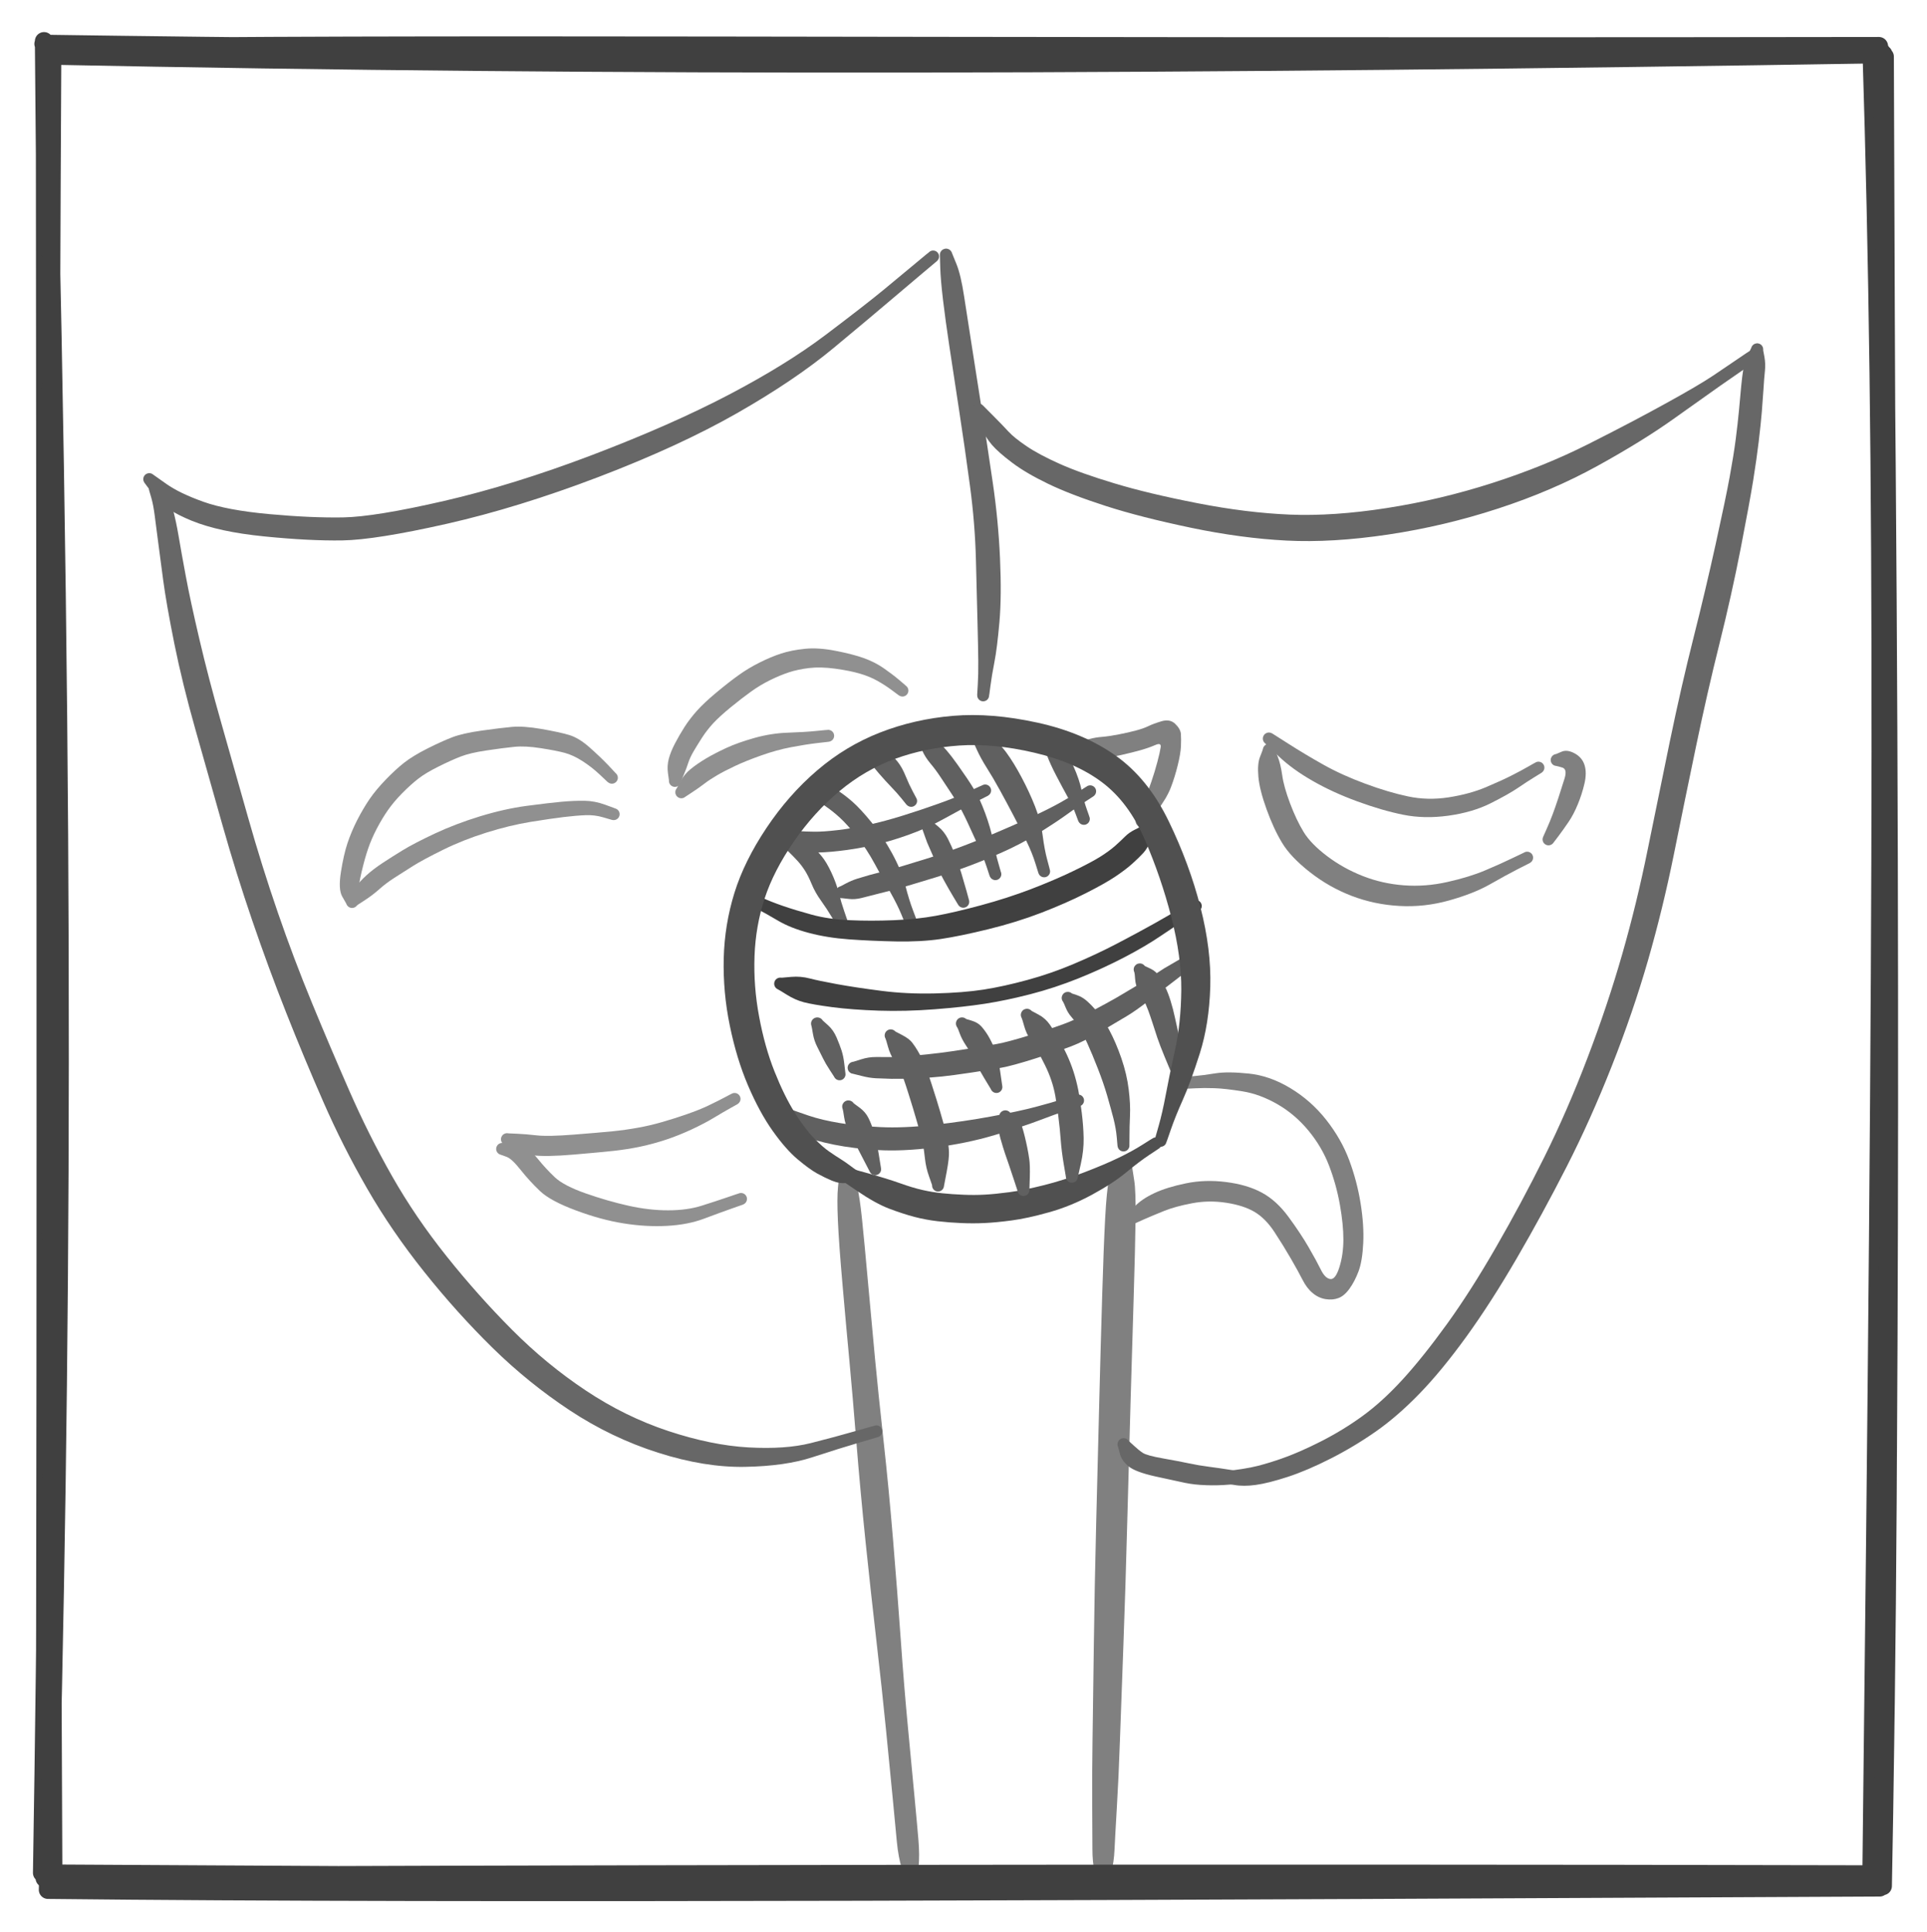 <svg version="1.1" xmlns="http://www.w3.org/2000/svg" viewBox="0 0 421.111 422.222" width="842.222" height="844.444">
  <!-- svg-source:excalidraw -->
  
  <defs>
    <style class="style-fonts">
      @font-face {
        font-family: "Virgil";
        src: url("https://excalidraw.com/Virgil.woff2");
      }
      @font-face {
        font-family: "Cascadia";
        src: url("https://excalidraw.com/Cascadia.woff2");
      }
    </style>
    
  </defs>
  <rect x="0" y="0" width="421.111" height="422.222" fill="#ffffff"></rect><g transform="translate(190.726 256.794) rotate(355.772 1.38 77.229)" stroke="none"><path fill="#808080" d="M 1.67,0 Q 1.67,0 2.08,2.26 2.49,4.52 2.64,9.52 2.79,14.52 2.93,23.72 3.08,32.91 3.23,40.26 3.38,47.62 3.76,58.13 4.14,68.64 4.24,80.00 4.34,91.37 4.31,101.81 4.27,112.26 4.46,121.12 4.64,129.99 4.77,136.22 4.90,142.45 4.93,145.80 4.97,149.14 4.52,151.78 4.07,154.42 4.04,154.63 4.01,154.84 3.92,155.03 3.82,155.22 3.67,155.37 3.52,155.52 3.33,155.62 3.14,155.71 2.93,155.74 2.72,155.77 2.51,155.73 2.30,155.69 2.12,155.58 1.93,155.48 1.79,155.32 1.65,155.16 1.56,154.96 1.48,154.77 1.46,154.56 1.45,154.34 1.50,154.14 1.55,153.93 1.66,153.75 1.78,153.57 1.94,153.44 2.11,153.31 2.31,153.24 2.51,153.16 2.72,153.16 2.93,153.15 3.14,153.22 3.34,153.28 3.51,153.40 3.69,153.53 3.81,153.70 3.93,153.87 3.99,154.08 4.06,154.28 4.05,154.49 4.04,154.70 3.97,154.90 3.90,155.10 3.76,155.27 3.63,155.43 3.45,155.55 3.27,155.66 3.07,155.71 2.86,155.76 2.65,155.75 2.44,155.73 2.24,155.64 2.05,155.56 1.89,155.42 1.73,155.27 1.63,155.09 1.52,154.90 1.48,154.70 1.44,154.49 1.44,154.49 1.44,154.49 0.86,151.85 0.27,149.22 0.20,145.89 0.12,142.55 -0.00,136.33 -0.14,130.10 -0.36,121.22 -0.58,112.35 -1.01,101.92 -1.44,91.48 -1.78,80.13 -2.11,68.77 -2.18,58.25 -2.25,47.73 -2.39,40.36 -2.54,32.99 -2.66,23.76 -2.79,14.52 -2.64,9.52 -2.49,4.52 -2.08,2.26 -1.67,0 -1.65,-0.20 -1.62,-0.40 -1.55,-0.58 -1.48,-0.77 -1.36,-0.94 -1.25,-1.11 -1.10,-1.24 -0.95,-1.37 -0.77,-1.47 -0.59,-1.56 -0.39,-1.61 -0.20,-1.66 0.00,-1.66 0.20,-1.66 0.39,-1.61 0.59,-1.56 0.77,-1.47 0.95,-1.37 1.10,-1.24 1.25,-1.11 1.36,-0.94 1.48,-0.77 1.55,-0.58 1.62,-0.40 1.65,-0.20 1.67,0.00 1.67,0.00 L 1.67,0 Z"></path></g><g transform="translate(249.945 260.44) rotate(1.408 -6.854 72.377)" stroke="none"><path fill="#808080" d="M -8.14,-0.20 Q -8.14,-0.20 -8.54,-1.79 -8.93,-3.37 -8.96,-4.14 -8.99,-4.92 -8.95,-5.19 -8.91,-5.47 -8.80,-5.73 -8.70,-5.99 -8.53,-6.21 -8.37,-6.44 -8.15,-6.62 -7.94,-6.80 -7.69,-6.92 -7.44,-7.04 -7.17,-7.10 -6.89,-7.16 -6.61,-7.16 -6.33,-7.15 -6.06,-7.08 -5.79,-7.00 -5.55,-6.87 -5.31,-6.73 -5.10,-6.54 -4.90,-6.35 -4.74,-6.11 -4.59,-5.88 -4.50,-5.61 -4.41,-5.35 -4.38,-5.07 -4.35,-4.79 -3.92,-2.51 -3.49,-0.23 -3.42,6.10 -3.35,12.45 -3.41,22.73 -3.47,33.01 -3.53,45.75 -3.58,58.50 -3.61,72.30 -3.63,86.10 -3.79,99.16 -3.96,112.23 -4.04,120.24 -4.12,128.26 -4.35,134.63 -4.57,140.99 -4.63,143.80 -4.69,146.60 -5.21,148.67 -5.74,150.75 -5.77,150.96 -5.81,151.17 -5.91,151.35 -6.01,151.54 -6.16,151.69 -6.31,151.83 -6.51,151.92 -6.70,152.01 -6.91,152.03 -7.12,152.06 -7.33,152.01 -7.54,151.97 -7.72,151.86 -7.90,151.75 -8.04,151.58 -8.18,151.42 -8.25,151.22 -8.33,151.03 -8.34,150.82 -8.36,150.60 -8.30,150.40 -8.24,150.19 -8.12,150.02 -8.00,149.84 -7.83,149.71 -7.66,149.59 -7.46,149.52 -7.26,149.45 -7.05,149.45 -6.84,149.45 -6.64,149.52 -6.43,149.59 -6.26,149.72 -6.10,149.84 -5.98,150.02 -5.86,150.20 -5.80,150.40 -5.74,150.61 -5.76,150.82 -5.77,151.03 -5.85,151.23 -5.93,151.42 -6.06,151.59 -6.20,151.75 -6.38,151.86 -6.57,151.97 -6.77,152.01 -6.98,152.06 -7.19,152.03 -7.40,152.01 -7.60,151.92 -7.79,151.83 -7.94,151.69 -8.10,151.54 -8.20,151.35 -8.30,151.16 -8.33,150.95 -8.36,150.74 -8.36,150.74 -8.36,150.75 -8.88,148.67 -9.40,146.60 -9.46,143.80 -9.52,140.99 -9.73,134.63 -9.94,128.26 -10.02,120.24 -10.10,112.22 -10.25,99.16 -10.40,86.09 -10.39,72.29 -10.38,58.48 -10.37,45.73 -10.36,32.97 -10.30,22.68 -10.25,12.39 -10.07,6.06 -9.89,-0.26 -9.44,-2.59 -8.99,-4.91 -8.95,-5.19 -8.91,-5.47 -8.80,-5.73 -8.70,-5.99 -8.53,-6.21 -8.37,-6.44 -8.15,-6.62 -7.94,-6.80 -7.69,-6.92 -7.44,-7.04 -7.17,-7.10 -6.89,-7.16 -6.61,-7.16 -6.33,-7.15 -6.06,-7.08 -5.79,-7.00 -5.55,-6.87 -5.31,-6.73 -5.10,-6.54 -4.90,-6.35 -4.74,-6.11 -4.59,-5.88 -4.50,-5.62 -4.41,-5.35 -4.38,-5.07 -4.35,-4.79 -4.42,-4.03 -4.48,-3.26 -4.96,-1.69 -5.44,-0.13 -5.47,0.02 -5.49,0.19 -5.55,0.34 -5.61,0.49 -5.71,0.62 -5.81,0.75 -5.93,0.85 -6.05,0.96 -6.20,1.03 -6.35,1.10 -6.50,1.14 -6.66,1.17 -6.83,1.17 -6.99,1.16 -7.14,1.12 -7.30,1.08 -7.44,1.00 -7.58,0.92 -7.70,0.81 -7.82,0.70 -7.91,0.56 -8.00,0.42 -8.05,0.27 -8.11,0.12 -8.12,-0.03 -8.14,-0.20 -8.14,-0.20 L -8.14,-0.20 Z"></path></g><g stroke-linecap="round" transform="translate(10 10) rotate(0 200 200)"><path d="M0.03 0.49 C85.87 -0.64, 172.18 0.41, 400.6 0.08 M-0.49 -0.41 C92.14 0.93, 184.95 1.24, 400.11 0.44 M399 0.76 C401.84 91.98, 401.48 186.01, 398.98 400.26 M399.78 0.2 C401.8 121.46, 402.59 242.04, 400.42 400.33 M400.69 399.66 C278.76 401.4, 156.56 400.35, 0.48 399.53 M400.12 399.71 C250.72 399.35, 100.96 399.71, -0.18 400.08 M-0.8 399.37 C1.07 284.39, 1.21 168.97, -0.38 -0.99 M-0.23 400.53 C0.19 253.39, -0.12 106.07, -0.18 0.29" stroke="#404040" stroke-width="4" fill="none"></path></g><g stroke-linecap="round" transform="translate(11.111 12.222) rotate(0 200 200)"><path d="M0.49 -0.73 C79.82 -1.07, 161.76 0.55, 400.08 -0.79 M-0.41 -0.08 C124.03 2.46, 248.34 2.06, 400.44 -0.39 M400.76 0.15 C401.22 149.65, 402.57 298.7, 400.26 400.03 M400.2 -0.46 C402.4 160.28, 401.91 320.31, 400.33 400.02 M399.66 400.32 C246.46 401.06, 91.85 401.87, -0.47 400.84 M399.71 400.27 C254.32 400.53, 109.56 400.28, 0.08 399.94 M-0.63 400.84 C2.51 285.08, 3.17 167.81, -0.99 0.76 M0.53 400.31 C-0.01 277.87, -0.56 155.56, 0.29 -0.38" stroke="#404040" stroke-width="4" fill="none"></path></g><g transform="translate(190.559 232.204) rotate(317.809 27.651 20.931)" stroke="none"><path fill="#505050" d="M 1.26,-0.53 Q 1.26,-0.53 3.93,3.67 6.59,7.88 7.99,10.50 9.38,13.11 10.67,14.95 11.96,16.79 13.43,18.42 14.89,20.04 16.61,21.73 18.32,23.42 20.05,24.82 21.77,26.22 24.36,28.01 26.95,29.80 30.98,31.95 35.00,34.10 39.42,35.81 43.84,37.53 47.10,38.49 50.36,39.45 52.94,39.89 55.51,40.33 55.71,40.40 55.91,40.47 56.08,40.60 56.25,40.73 56.37,40.90 56.49,41.08 56.55,41.28 56.60,41.49 56.59,41.70 56.58,41.91 56.50,42.11 56.42,42.31 56.29,42.47 56.15,42.63 55.97,42.74 55.79,42.85 55.58,42.90 55.37,42.94 55.16,42.92 54.95,42.90 54.76,42.81 54.56,42.72 54.41,42.57 54.25,42.43 54.15,42.24 54.05,42.05 54.02,41.84 53.98,41.63 54.02,41.42 54.05,41.21 54.15,41.03 54.25,40.84 54.40,40.69 54.56,40.55 54.75,40.46 54.94,40.37 55.16,40.34 55.37,40.32 55.57,40.37 55.78,40.41 55.96,40.52 56.15,40.63 56.28,40.79 56.42,40.95 56.50,41.15 56.58,41.35 56.59,41.56 56.60,41.77 56.55,41.98 56.49,42.18 56.37,42.36 56.25,42.53 56.08,42.66 55.92,42.79 55.71,42.86 55.51,42.93 55.30,42.93 55.09,42.93 55.09,42.93 55.09,42.93 52.51,42.54 49.93,42.15 46.22,41.98 42.51,41.82 37.41,40.58 32.32,39.34 27.88,37.12 23.43,34.90 20.64,32.96 17.84,31.03 15.91,29.44 13.97,27.85 12.11,26.01 10.24,24.17 8.53,22.22 6.82,20.27 5.40,18.10 3.99,15.93 2.53,13.08 1.07,10.22 -0.09,5.38 -1.26,0.53 -1.30,0.37 -1.35,0.21 -1.36,0.05 -1.36,-0.11 -1.33,-0.27 -1.30,-0.43 -1.22,-0.58 -1.15,-0.73 -1.05,-0.86 -0.94,-0.99 -0.81,-1.09 -0.68,-1.19 -0.53,-1.25 -0.37,-1.31 -0.21,-1.34 -0.05,-1.37 0.11,-1.35 0.27,-1.34 0.43,-1.29 0.59,-1.23 0.73,-1.15 0.87,-1.06 0.98,-0.94 1.09,-0.82 1.18,-0.67 1.26,-0.53 1.26,-0.53 L 1.26,-0.53 Z"></path></g><g transform="translate(191 168.805) rotate(316.592 -1.397 17.623)" stroke="none"><path fill="#606060" d="M 1.27,-0.45 Q 1.27,-0.45 1.94,0.28 2.62,1.01 3.14,2.89 3.65,4.78 3.88,7.19 4.10,9.61 3.81,13.40 3.52,17.20 2.43,21.34 1.34,25.47 -0.28,28.42 -1.91,31.36 -2.81,33.54 -3.72,35.73 -3.83,35.91 -3.94,36.09 -4.10,36.23 -4.26,36.37 -4.46,36.45 -4.66,36.52 -4.87,36.54 -5.08,36.55 -5.29,36.49 -5.49,36.43 -5.67,36.31 -5.84,36.19 -5.97,36.03 -6.10,35.86 -6.17,35.65 -6.23,35.45 -6.23,35.24 -6.23,35.03 -6.17,34.83 -6.10,34.63 -5.97,34.46 -5.84,34.29 -5.66,34.17 -5.49,34.05 -5.28,33.99 -5.08,33.94 -4.87,33.95 -4.65,33.96 -4.46,34.04 -4.26,34.12 -4.10,34.26 -3.94,34.39 -3.83,34.58 -3.72,34.76 -3.67,34.96 -3.63,35.17 -3.65,35.38 -3.67,35.59 -3.76,35.79 -3.85,35.98 -4.00,36.13 -4.14,36.29 -4.33,36.39 -4.52,36.49 -4.73,36.52 -4.94,36.56 -5.15,36.52 -5.36,36.49 -5.55,36.39 -5.73,36.29 -5.88,36.13 -6.03,35.98 -6.12,35.78 -6.20,35.59 -6.23,35.38 -6.25,35.17 -6.20,34.96 -6.16,34.75 -6.16,34.75 -6.16,34.75 -5.31,32.55 -4.46,30.34 -3.71,27.33 -2.96,24.32 -1.95,20.57 -0.94,16.82 -0.65,13.40 -0.36,9.97 -0.51,7.90 -0.66,5.83 -1.02,4.14 -1.38,2.44 -1.33,1.44 -1.27,0.45 -1.30,0.29 -1.34,0.13 -1.34,-0.02 -1.33,-0.18 -1.29,-0.34 -1.25,-0.50 -1.17,-0.64 -1.09,-0.78 -0.98,-0.90 -0.87,-1.02 -0.73,-1.11 -0.60,-1.20 -0.45,-1.26 -0.29,-1.31 -0.13,-1.33 0.02,-1.35 0.18,-1.32 0.34,-1.30 0.49,-1.24 0.65,-1.18 0.78,-1.08 0.91,-0.99 1.02,-0.86 1.12,-0.74 1.19,-0.59 1.27,-0.45 1.27,-0.45 L 1.27,-0.45 Z"></path></g><g transform="translate(214.127 160.41) rotate(316.592 -4.406 16.012)" stroke="none"><path fill="#606060" d="M 1.31,0.05 Q 1.31,0.05 1.72,1.55 2.13,3.06 2.04,4.93 1.95,6.81 1.63,9.02 1.31,11.23 1.10,12.49 0.90,13.76 0.48,15.71 0.07,17.66 -1.27,20.81 -2.62,23.97 -4.18,26.43 -5.75,28.89 -6.69,30.74 -7.63,32.59 -7.75,32.77 -7.87,32.94 -8.04,33.07 -8.22,33.19 -8.42,33.25 -8.62,33.32 -8.83,33.31 -9.05,33.31 -9.25,33.24 -9.45,33.17 -9.61,33.03 -9.78,32.90 -9.89,32.72 -10.01,32.54 -10.06,32.34 -10.12,32.13 -10.10,31.92 -10.08,31.71 -10.00,31.51 -9.92,31.32 -9.78,31.16 -9.64,31.00 -9.45,30.89 -9.27,30.79 -9.06,30.75 -8.85,30.71 -8.64,30.73 -8.43,30.76 -8.24,30.85 -8.05,30.95 -7.90,31.10 -7.74,31.25 -7.65,31.44 -7.55,31.63 -7.52,31.84 -7.49,32.05 -7.53,32.26 -7.57,32.46 -7.67,32.65 -7.78,32.84 -7.94,32.98 -8.09,33.12 -8.29,33.21 -8.48,33.29 -8.69,33.31 -8.91,33.33 -9.11,33.28 -9.32,33.23 -9.50,33.11 -9.68,33.00 -9.81,32.84 -9.95,32.67 -10.02,32.47 -10.10,32.27 -10.10,32.06 -10.11,31.85 -10.05,31.64 -9.99,31.44 -9.99,31.44 -9.99,31.44 -9.10,29.56 -8.22,27.68 -7.32,25.10 -6.42,22.51 -5.45,19.60 -4.48,16.70 -4.11,14.85 -3.73,13.01 -3.52,11.74 -3.31,10.48 -2.95,8.48 -2.59,6.48 -2.49,4.67 -2.38,2.87 -1.85,1.40 -1.31,-0.05 -1.29,-0.21 -1.26,-0.36 -1.20,-0.51 -1.14,-0.66 -1.04,-0.78 -0.95,-0.91 -0.82,-1.01 -0.70,-1.11 -0.56,-1.18 -0.41,-1.25 -0.26,-1.28 -0.10,-1.31 0.05,-1.30 0.21,-1.30 0.36,-1.25 0.51,-1.21 0.65,-1.13 0.79,-1.05 0.90,-0.94 1.02,-0.83 1.10,-0.69 1.19,-0.56 1.24,-0.41 1.29,-0.26 1.30,-0.10 1.31,0.05 1.31,0.05 L 1.31,0.05 Z"></path></g><g transform="translate(225.617 159.722) rotate(316.592 -4.621 15.797)" stroke="none"><path fill="#606060" d="M 1.32,0.03 Q 1.32,0.03 1.92,2.16 2.51,4.28 2.18,7.01 1.84,9.75 0.87,13.26 -0.10,16.78 -1.36,19.91 -2.62,23.05 -4.51,25.66 -6.40,28.26 -7.45,30.23 -8.50,32.19 -8.63,32.36 -8.75,32.53 -8.93,32.65 -9.10,32.77 -9.31,32.83 -9.51,32.89 -9.72,32.88 -9.93,32.87 -10.13,32.80 -10.33,32.72 -10.49,32.59 -10.66,32.45 -10.77,32.27 -10.88,32.09 -10.93,31.88 -10.98,31.67 -10.96,31.46 -10.94,31.25 -10.85,31.06 -10.76,30.86 -10.62,30.71 -10.47,30.55 -10.29,30.45 -10.10,30.35 -9.89,30.31 -9.68,30.28 -9.47,30.31 -9.26,30.34 -9.07,30.44 -8.88,30.53 -8.74,30.69 -8.59,30.84 -8.50,31.03 -8.41,31.22 -8.38,31.43 -8.35,31.64 -8.40,31.85 -8.44,32.06 -8.55,32.24 -8.66,32.43 -8.82,32.57 -8.98,32.71 -9.17,32.79 -9.37,32.87 -9.58,32.88 -9.79,32.90 -10.00,32.84 -10.20,32.79 -10.38,32.67 -10.56,32.55 -10.69,32.38 -10.82,32.22 -10.89,32.02 -10.96,31.82 -10.96,31.60 -10.96,31.39 -10.90,31.19 -10.83,30.99 -10.83,30.99 -10.83,30.99 -9.85,28.99 -8.86,27.00 -7.98,24.25 -7.11,21.50 -6.24,18.43 -5.37,15.36 -4.52,12.12 -3.68,8.89 -3.22,6.50 -2.76,4.12 -2.04,2.04 -1.32,-0.03 -1.30,-0.19 -1.27,-0.35 -1.21,-0.50 -1.15,-0.64 -1.05,-0.77 -0.96,-0.90 -0.84,-1.00 -0.71,-1.11 -0.57,-1.18 -0.43,-1.25 -0.27,-1.28 -0.12,-1.31 0.03,-1.31 0.19,-1.30 0.35,-1.26 0.50,-1.22 0.64,-1.14 0.78,-1.06 0.90,-0.95 1.01,-0.84 1.10,-0.71 1.19,-0.58 1.24,-0.42 1.29,-0.27 1.30,-0.11 1.32,0.03 1.32,0.03 L 1.32,0.03 Z"></path></g><g transform="translate(195.083 162.227) rotate(316.592 -0.215 7.092)" stroke="none"><path fill="#606060" d="M 1.35,-0.21 Q 1.35,-0.21 2.03,0.88 2.71,1.98 2.75,3.26 2.79,4.54 2.65,6.06 2.50,7.58 1.76,9.46 1.03,11.35 0.62,12.87 0.22,14.38 0.15,14.58 0.09,14.78 -0.03,14.95 -0.16,15.12 -0.33,15.25 -0.51,15.37 -0.71,15.43 -0.92,15.48 -1.13,15.47 -1.34,15.46 -1.54,15.39 -1.74,15.31 -1.90,15.18 -2.06,15.04 -2.17,14.86 -2.29,14.68 -2.33,14.47 -2.38,14.26 -2.36,14.05 -2.34,13.84 -2.25,13.65 -2.16,13.45 -2.02,13.30 -1.87,13.14 -1.69,13.04 -1.50,12.94 -1.29,12.90 -1.08,12.87 -0.87,12.90 -0.66,12.93 -0.47,13.03 -0.28,13.13 -0.14,13.28 0.00,13.43 0.09,13.63 0.18,13.82 0.21,14.03 0.23,14.24 0.19,14.45 0.14,14.65 0.04,14.84 -0.06,15.02 -0.22,15.16 -0.38,15.30 -0.58,15.38 -0.78,15.46 -0.99,15.47 -1.20,15.49 -1.41,15.43 -1.61,15.38 -1.79,15.26 -1.96,15.14 -2.09,14.97 -2.22,14.81 -2.29,14.60 -2.36,14.40 -2.37,14.19 -2.37,13.98 -2.37,13.98 -2.37,13.98 -2.24,12.36 -2.12,10.73 -2.14,8.96 -2.16,7.18 -2.06,4.95 -1.96,2.71 -1.66,1.46 -1.35,0.21 -1.36,0.04 -1.37,-0.11 -1.33,-0.27 -1.30,-0.44 -1.23,-0.59 -1.15,-0.74 -1.05,-0.86 -0.94,-0.99 -0.81,-1.09 -0.68,-1.19 -0.52,-1.25 -0.37,-1.32 -0.21,-1.34 -0.04,-1.37 0.11,-1.36 0.28,-1.34 0.43,-1.29 0.59,-1.24 0.73,-1.15 0.87,-1.06 0.98,-0.94 1.10,-0.82 1.18,-0.67 1.26,-0.53 1.31,-0.37 1.35,-0.21 1.35,-0.21 L 1.35,-0.21 Z"></path></g><g transform="translate(209.468 179.912) rotate(316.592 -2.901 8.812)" stroke="none"><path fill="#606060" d="M 1.31,0.20 Q 1.31,0.20 1.52,1.88 1.73,3.55 1.23,5.27 0.73,6.98 -0.05,8.91 -0.85,10.84 -1.79,12.74 -2.74,14.64 -3.65,16.36 -4.57,18.07 -4.67,18.26 -4.77,18.44 -4.93,18.58 -5.09,18.73 -5.29,18.81 -5.48,18.89 -5.69,18.91 -5.90,18.93 -6.11,18.88 -6.32,18.82 -6.50,18.71 -6.67,18.60 -6.81,18.43 -6.94,18.26 -7.01,18.07 -7.09,17.87 -7.09,17.65 -7.10,17.44 -7.04,17.24 -6.97,17.03 -6.85,16.86 -6.73,16.69 -6.55,16.57 -6.38,16.44 -6.18,16.38 -5.98,16.32 -5.76,16.32 -5.55,16.33 -5.35,16.40 -5.15,16.48 -4.99,16.61 -4.82,16.74 -4.71,16.92 -4.59,17.10 -4.54,17.31 -4.49,17.51 -4.51,17.72 -4.52,17.94 -4.61,18.13 -4.69,18.33 -4.83,18.48 -4.98,18.64 -5.16,18.75 -5.35,18.85 -5.55,18.89 -5.76,18.93 -5.97,18.90 -6.18,18.87 -6.37,18.78 -6.56,18.68 -6.71,18.53 -6.86,18.38 -6.96,18.19 -7.05,18.00 -7.08,17.79 -7.11,17.58 -7.07,17.37 -7.03,17.17 -7.03,17.17 -7.03,17.17 -6.61,15.26 -6.19,13.35 -5.63,11.22 -5.07,9.09 -4.35,7.36 -3.63,5.63 -3.17,4.25 -2.72,2.86 -2.01,1.33 -1.31,-0.20 -1.26,-0.35 -1.22,-0.51 -1.14,-0.64 -1.06,-0.78 -0.95,-0.90 -0.84,-1.02 -0.71,-1.10 -0.57,-1.19 -0.42,-1.24 -0.27,-1.29 -0.11,-1.31 0.04,-1.32 0.20,-1.30 0.35,-1.27 0.50,-1.21 0.65,-1.15 0.78,-1.06 0.91,-0.96 1.01,-0.84 1.11,-0.71 1.18,-0.57 1.25,-0.43 1.28,-0.27 1.32,-0.11 1.31,0.04 1.31,0.20 1.31,0.20 L 1.31,0.20 Z"></path></g><g transform="translate(179.133 179.22) rotate(316.592 -1.827 12.036)" stroke="none"><path fill="#606060" d="M 1.34,-0.06 Q 1.34,-0.06 1.81,1.21 2.28,2.49 2.45,4.47 2.62,6.45 2.68,7.69 2.74,8.92 2.63,10.59 2.52,12.26 1.72,14.66 0.92,17.05 -0.14,18.97 -1.22,20.89 -2.03,22.69 -2.83,24.48 -2.93,24.67 -3.03,24.86 -3.18,25.00 -3.34,25.15 -3.53,25.24 -3.72,25.33 -3.93,25.35 -4.15,25.38 -4.35,25.33 -4.56,25.29 -4.74,25.18 -4.93,25.07 -5.06,24.91 -5.20,24.75 -5.28,24.55 -5.36,24.35 -5.37,24.14 -5.38,23.93 -5.33,23.72 -5.27,23.52 -5.15,23.34 -5.03,23.17 -4.87,23.04 -4.70,22.91 -4.50,22.84 -4.30,22.77 -4.08,22.77 -3.87,22.77 -3.67,22.84 -3.47,22.90 -3.30,23.03 -3.13,23.16 -3.01,23.34 -2.89,23.51 -2.83,23.72 -2.77,23.92 -2.78,24.13 -2.80,24.34 -2.87,24.54 -2.95,24.74 -3.09,24.90 -3.23,25.06 -3.41,25.17 -3.59,25.28 -3.80,25.33 -4.00,25.38 -4.21,25.35 -4.43,25.33 -4.62,25.24 -4.81,25.16 -4.97,25.01 -5.12,24.86 -5.22,24.68 -5.32,24.49 -5.36,24.28 -5.39,24.07 -5.36,23.86 -5.32,23.65 -5.32,23.65 -5.32,23.65 -4.89,21.73 -4.46,19.81 -4.15,17.58 -3.85,15.35 -3.13,13.50 -2.42,11.65 -2.17,10.31 -1.92,8.98 -1.90,7.79 -1.87,6.60 -1.95,4.65 -2.03,2.69 -1.69,1.38 -1.34,0.06 -1.33,-0.09 -1.32,-0.25 -1.27,-0.41 -1.22,-0.56 -1.13,-0.70 -1.04,-0.84 -0.93,-0.95 -0.81,-1.07 -0.67,-1.15 -0.53,-1.23 -0.38,-1.28 -0.22,-1.32 -0.06,-1.33 0.09,-1.34 0.25,-1.31 0.41,-1.28 0.56,-1.21 0.71,-1.14 0.83,-1.04 0.96,-0.93 1.06,-0.81 1.16,-0.68 1.22,-0.53 1.29,-0.38 1.31,-0.22 1.34,-0.06 1.34,-0.06 L 1.34,-0.06 Z"></path></g><g transform="translate(235.891 161.978) rotate(316.592 -2.901 8.704)" stroke="none"><path fill="#606060" d="M 1.29,0.22 Q 1.29,0.22 1.38,2.41 1.47,4.59 0.44,7.51 -0.58,10.44 -1.89,12.57 -3.19,14.70 -3.89,16.31 -4.59,17.92 -4.71,18.10 -4.82,18.28 -4.99,18.41 -5.15,18.55 -5.35,18.62 -5.55,18.69 -5.76,18.70 -5.97,18.70 -6.18,18.64 -6.38,18.58 -6.55,18.46 -6.73,18.33 -6.85,18.16 -6.97,17.99 -7.04,17.78 -7.10,17.58 -7.09,17.37 -7.09,17.16 -7.01,16.96 -6.94,16.76 -6.81,16.59 -6.67,16.43 -6.50,16.31 -6.32,16.20 -6.11,16.15 -5.90,16.09 -5.69,16.11 -5.48,16.13 -5.29,16.21 -5.09,16.30 -4.93,16.44 -4.77,16.58 -4.67,16.77 -4.57,16.95 -4.53,17.16 -4.49,17.37 -4.51,17.58 -4.54,17.79 -4.64,17.98 -4.73,18.17 -4.88,18.32 -5.03,18.47 -5.22,18.56 -5.41,18.66 -5.62,18.69 -5.83,18.72 -6.04,18.68 -6.25,18.64 -6.44,18.53 -6.62,18.43 -6.76,18.27 -6.90,18.11 -6.99,17.92 -7.07,17.72 -7.09,17.51 -7.11,17.30 -7.06,17.09 -7.00,16.88 -7.00,16.88 -7.00,16.88 -6.32,15.27 -5.63,13.65 -5.06,11.42 -4.48,9.19 -3.72,6.50 -2.96,3.80 -2.12,1.78 -1.29,-0.22 -1.24,-0.37 -1.20,-0.53 -1.12,-0.66 -1.03,-0.80 -0.92,-0.91 -0.81,-1.02 -0.68,-1.11 -0.54,-1.19 -0.39,-1.24 -0.24,-1.29 -0.08,-1.30 0.07,-1.31 0.22,-1.28 0.38,-1.25 0.52,-1.19 0.67,-1.12 0.79,-1.03 0.92,-0.93 1.02,-0.81 1.11,-0.68 1.18,-0.54 1.25,-0.39 1.28,-0.24 1.31,-0.08 1.30,0.07 1.29,0.22 1.29,0.22 L 1.29,0.22 Z"></path></g><g transform="translate(237.925 223.3) rotate(316.592 -8.597 16.227)" stroke="none"><path fill="#606060" d="M 1.35,0.10 Q 1.35,0.10 1.88,1.70 2.42,3.30 2.17,4.98 1.93,6.65 1.49,8.43 1.05,10.22 0.40,12.18 -0.25,14.14 -1.14,16.02 -2.04,17.89 -3.14,19.64 -4.24,21.39 -5.97,23.73 -7.69,26.08 -9.51,28.08 -11.33,30.07 -13.80,31.73 -16.27,33.38 -16.44,33.50 -16.61,33.63 -16.82,33.69 -17.02,33.75 -17.23,33.74 -17.44,33.74 -17.64,33.66 -17.84,33.59 -18.01,33.45 -18.17,33.32 -18.28,33.14 -18.40,32.96 -18.45,32.75 -18.50,32.55 -18.48,32.34 -18.46,32.12 -18.38,31.93 -18.29,31.73 -18.15,31.58 -18.01,31.42 -17.82,31.32 -17.63,31.21 -17.43,31.17 -17.22,31.14 -17.01,31.16 -16.80,31.19 -16.61,31.29 -16.42,31.39 -16.27,31.54 -16.12,31.69 -16.02,31.88 -15.93,32.07 -15.90,32.28 -15.88,32.49 -15.92,32.70 -15.96,32.91 -16.06,33.09 -16.17,33.28 -16.33,33.42 -16.49,33.56 -16.68,33.64 -16.88,33.72 -17.09,33.74 -17.30,33.76 -17.51,33.70 -17.71,33.65 -17.89,33.54 -18.07,33.42 -18.20,33.25 -18.34,33.09 -18.41,32.89 -18.48,32.69 -18.48,32.48 -18.49,32.26 -18.43,32.06 -18.36,31.86 -18.24,31.69 -18.11,31.51 -18.11,31.51 -18.11,31.51 -16.56,29.20 -15.01,26.88 -13.44,24.95 -11.86,23.03 -10.24,20.80 -8.62,18.58 -7.67,17.13 -6.72,15.68 -5.99,14.10 -5.25,12.52 -4.70,10.73 -4.14,8.93 -3.76,7.39 -3.38,5.85 -3.14,4.36 -2.91,2.87 -2.13,1.38 -1.35,-0.10 -1.32,-0.26 -1.28,-0.42 -1.21,-0.57 -1.14,-0.72 -1.04,-0.85 -0.94,-0.97 -0.81,-1.07 -0.67,-1.17 -0.52,-1.23 -0.37,-1.30 -0.21,-1.33 -0.05,-1.35 0.10,-1.34 0.27,-1.33 0.42,-1.27 0.58,-1.22 0.71,-1.13 0.85,-1.05 0.97,-0.93 1.08,-0.81 1.16,-0.67 1.24,-0.53 1.29,-0.37 1.34,-0.21 1.34,-0.05 1.35,0.10 1.35,0.10 L 1.35,0.10 Z"></path></g><g transform="translate(216.004 222.959) rotate(316.592 -1.934 7.63)" stroke="none"><path fill="#606060" d="M 1.35,-0.07 Q 1.35,-0.07 2.00,1.07 2.64,2.21 2.63,3.32 2.61,4.43 2.33,5.78 2.04,7.13 1.36,8.96 0.67,10.78 -1.11,13.30 -2.89,15.82 -3.02,16.00 -3.14,16.17 -3.31,16.30 -3.48,16.42 -3.68,16.49 -3.88,16.55 -4.10,16.55 -4.31,16.55 -4.51,16.48 -4.71,16.41 -4.88,16.27 -5.04,16.14 -5.16,15.97 -5.28,15.79 -5.33,15.58 -5.39,15.38 -5.37,15.17 -5.36,14.95 -5.28,14.76 -5.19,14.56 -5.05,14.40 -4.91,14.24 -4.73,14.13 -4.55,14.03 -4.34,13.98 -4.13,13.94 -3.92,13.97 -3.71,13.99 -3.52,14.09 -3.33,14.18 -3.17,14.33 -3.02,14.47 -2.92,14.66 -2.83,14.85 -2.80,15.06 -2.77,15.27 -2.80,15.48 -2.84,15.69 -2.94,15.88 -3.04,16.06 -3.20,16.21 -3.36,16.35 -3.55,16.44 -3.75,16.52 -3.96,16.54 -4.17,16.56 -4.38,16.52 -4.58,16.47 -4.76,16.36 -4.94,16.24 -5.08,16.08 -5.21,15.91 -5.29,15.72 -5.37,15.52 -5.37,15.31 -5.38,15.09 -5.32,14.89 -5.26,14.69 -5.26,14.69 -5.26,14.69 -4.65,11.89 -4.04,9.10 -3.51,7.52 -2.99,5.93 -2.69,4.20 -2.40,2.48 -1.87,1.27 -1.35,0.07 -1.34,-0.09 -1.33,-0.25 -1.28,-0.40 -1.23,-0.56 -1.14,-0.70 -1.05,-0.84 -0.94,-0.95 -0.82,-1.07 -0.68,-1.15 -0.54,-1.23 -0.38,-1.28 -0.23,-1.33 -0.07,-1.34 0.09,-1.35 0.25,-1.32 0.41,-1.28 0.56,-1.22 0.70,-1.15 0.83,-1.05 0.96,-0.94 1.06,-0.82 1.16,-0.69 1.23,-0.54 1.29,-0.39 1.32,-0.23 1.35,-0.07 1.35,-0.07 L 1.35,-0.07 Z"></path></g><g transform="translate(225.765 244.885) rotate(316.592 -4.083 7.2)" stroke="none"><path fill="#606060" d="M 1.29,0.46 Q 1.29,0.46 1.56,1.53 1.84,2.61 1.30,3.76 0.76,4.91 0.13,6.01 -0.49,7.11 -1.19,8.23 -1.88,9.34 -2.64,10.41 -3.40,11.48 -5.25,13.33 -7.10,15.17 -7.26,15.32 -7.41,15.47 -7.60,15.56 -7.79,15.65 -8.00,15.68 -8.21,15.71 -8.42,15.66 -8.63,15.62 -8.81,15.51 -9.00,15.41 -9.14,15.25 -9.28,15.09 -9.36,14.89 -9.44,14.70 -9.45,14.48 -9.47,14.27 -9.42,14.07 -9.36,13.86 -9.25,13.68 -9.13,13.51 -8.96,13.37 -8.79,13.24 -8.59,13.17 -8.39,13.10 -8.18,13.10 -7.97,13.10 -7.77,13.16 -7.56,13.23 -7.39,13.35 -7.22,13.48 -7.10,13.65 -6.98,13.83 -6.92,14.03 -6.86,14.23 -6.87,14.45 -6.88,14.66 -6.95,14.86 -7.03,15.06 -7.16,15.22 -7.30,15.38 -7.48,15.50 -7.66,15.61 -7.87,15.66 -8.07,15.70 -8.28,15.68 -8.50,15.67 -8.69,15.58 -8.88,15.49 -9.04,15.35 -9.20,15.20 -9.30,15.02 -9.40,14.83 -9.44,14.62 -9.48,14.41 -9.44,14.20 -9.41,13.99 -9.32,13.80 -9.22,13.62 -9.22,13.62 -9.22,13.62 -8.20,11.46 -7.18,9.31 -6.67,8.17 -6.16,7.03 -5.62,5.85 -5.08,4.67 -4.08,2.76 -3.08,0.84 -2.18,0.19 -1.29,-0.46 -1.21,-0.60 -1.14,-0.75 -1.03,-0.88 -0.93,-1.00 -0.79,-1.10 -0.66,-1.20 -0.50,-1.26 -0.35,-1.32 -0.19,-1.34 -0.02,-1.37 0.13,-1.35 0.30,-1.33 0.45,-1.28 0.61,-1.22 0.75,-1.13 0.89,-1.04 1.00,-0.92 1.11,-0.80 1.19,-0.65 1.27,-0.51 1.31,-0.35 1.35,-0.19 1.36,-0.02 1.36,0.13 1.32,0.30 1.29,0.46 1.29,0.46 L 1.29,0.46 Z"></path></g><g transform="translate(246.066 218.28) rotate(316.592 -6.555 15.904)" stroke="none"><path fill="#606060" d="M 1.34,-0.07 Q 1.34,-0.07 1.91,1.00 2.47,2.09 2.58,3.41 2.69,4.72 2.62,6.55 2.56,8.38 1.76,11.33 0.96,14.28 -0.56,17.64 -2.09,21.00 -4.06,23.66 -6.02,26.32 -7.81,28.04 -9.60,29.76 -10.96,31.21 -12.33,32.66 -12.49,32.80 -12.65,32.94 -12.85,33.01 -13.05,33.09 -13.26,33.10 -13.48,33.11 -13.68,33.05 -13.88,32.99 -14.06,32.87 -14.23,32.75 -14.36,32.58 -14.49,32.41 -14.55,32.20 -14.62,32.00 -14.62,31.79 -14.61,31.58 -14.54,31.38 -14.47,31.18 -14.34,31.01 -14.21,30.84 -14.04,30.72 -13.86,30.61 -13.65,30.55 -13.45,30.50 -13.24,30.51 -13.02,30.52 -12.83,30.60 -12.63,30.68 -12.47,30.82 -12.31,30.96 -12.20,31.15 -12.10,31.33 -12.05,31.54 -12.01,31.75 -12.03,31.96 -12.06,32.17 -12.15,32.36 -12.24,32.55 -12.39,32.70 -12.54,32.86 -12.72,32.95 -12.91,33.05 -13.12,33.08 -13.33,33.12 -13.54,33.08 -13.75,33.04 -13.94,32.94 -14.13,32.84 -14.27,32.68 -14.41,32.53 -14.50,32.34 -14.59,32.14 -14.61,31.93 -14.63,31.72 -14.58,31.51 -14.54,31.30 -14.42,31.12 -14.31,30.94 -14.31,30.94 -14.31,30.94 -13.12,29.44 -11.93,27.94 -10.83,25.96 -9.74,23.98 -8.41,21.41 -7.09,18.84 -5.83,15.72 -4.56,12.60 -3.73,10.19 -2.90,7.78 -2.62,6.30 -2.33,4.82 -2.28,3.59 -2.23,2.35 -1.78,1.21 -1.34,0.07 -1.33,-0.08 -1.32,-0.24 -1.27,-0.40 -1.22,-0.55 -1.14,-0.69 -1.05,-0.83 -0.94,-0.95 -0.82,-1.06 -0.68,-1.14 -0.54,-1.23 -0.39,-1.27 -0.23,-1.32 -0.07,-1.33 0.08,-1.34 0.24,-1.31 0.40,-1.28 0.55,-1.21 0.70,-1.14 0.82,-1.04 0.95,-0.94 1.05,-0.81 1.15,-0.69 1.22,-0.54 1.28,-0.39 1.31,-0.23 1.34,-0.07 1.34,-0.07 L 1.34,-0.07 Z"></path></g><g transform="translate(257.479 212.163) rotate(316.592 -4.513 10.424)" stroke="none"><path fill="#606060" d="M 1.33,0.21 Q 1.33,0.21 1.83,1.49 2.33,2.77 2.05,4.04 1.78,5.30 1.39,6.63 1.00,7.95 0.16,9.64 -0.67,11.32 -1.58,12.81 -2.48,14.29 -3.32,15.71 -4.15,17.12 -6.02,19.32 -7.89,21.51 -8.03,21.67 -8.16,21.84 -8.34,21.95 -8.52,22.06 -8.73,22.11 -8.94,22.15 -9.15,22.13 -9.36,22.11 -9.55,22.02 -9.75,21.94 -9.90,21.79 -10.06,21.65 -10.16,21.46 -10.26,21.27 -10.30,21.06 -10.33,20.85 -10.30,20.64 -10.27,20.43 -10.17,20.25 -10.07,20.06 -9.92,19.91 -9.77,19.76 -9.58,19.67 -9.38,19.58 -9.17,19.56 -8.96,19.53 -8.75,19.57 -8.55,19.62 -8.36,19.73 -8.18,19.83 -8.04,19.99 -7.90,20.15 -7.82,20.35 -7.74,20.55 -7.73,20.76 -7.71,20.97 -7.77,21.18 -7.82,21.38 -7.94,21.56 -8.06,21.74 -8.23,21.87 -8.40,22.00 -8.60,22.07 -8.80,22.14 -9.01,22.14 -9.22,22.14 -9.42,22.07 -9.63,22.01 -9.80,21.88 -9.97,21.75 -10.09,21.58 -10.21,21.40 -10.27,21.20 -10.33,21.00 -10.32,20.78 -10.31,20.57 -10.23,20.37 -10.15,20.18 -10.15,20.18 -10.15,20.18 -9.17,17.60 -8.18,15.03 -7.47,13.48 -6.76,11.94 -6.07,10.53 -5.39,9.12 -4.81,7.77 -4.24,6.42 -3.91,5.26 -3.58,4.10 -3.32,3.01 -3.07,1.92 -2.20,0.85 -1.33,-0.21 -1.29,-0.36 -1.24,-0.52 -1.16,-0.66 -1.08,-0.80 -0.97,-0.92 -0.86,-1.04 -0.72,-1.13 -0.58,-1.22 -0.43,-1.27 -0.27,-1.32 -0.11,-1.33 0.04,-1.35 0.20,-1.32 0.37,-1.30 0.52,-1.23 0.67,-1.17 0.80,-1.07 0.93,-0.98 1.03,-0.85 1.14,-0.72 1.21,-0.58 1.28,-0.43 1.31,-0.27 1.34,-0.11 1.34,0.04 1.33,0.21 1.33,0.21 L 1.33,0.21 Z"></path></g><g transform="translate(207.343 227.261) rotate(316.592 -7.522 15.474)" stroke="none"><path fill="#606060" d="M 1.34,0.10 Q 1.34,0.10 1.89,1.70 2.44,3.30 2.33,4.37 2.22,5.44 1.96,6.56 1.70,7.67 1.34,8.87 0.97,10.08 -0.78,13.78 -2.55,17.49 -3.53,19.39 -4.51,21.29 -5.11,22.44 -5.70,23.60 -6.52,24.88 -7.33,26.17 -8.20,27.19 -9.07,28.22 -11.63,30.08 -14.18,31.94 -14.36,32.05 -14.54,32.16 -14.75,32.21 -14.96,32.25 -15.17,32.23 -15.38,32.21 -15.57,32.12 -15.77,32.04 -15.92,31.89 -16.08,31.75 -16.18,31.56 -16.28,31.37 -16.32,31.16 -16.35,30.96 -16.32,30.75 -16.29,30.54 -16.19,30.35 -16.09,30.16 -15.94,30.01 -15.79,29.86 -15.59,29.77 -15.40,29.68 -15.19,29.66 -14.98,29.63 -14.77,29.68 -14.56,29.72 -14.38,29.83 -14.20,29.94 -14.06,30.10 -13.92,30.26 -13.84,30.45 -13.76,30.65 -13.75,30.86 -13.73,31.07 -13.79,31.28 -13.84,31.48 -13.96,31.66 -14.08,31.84 -14.25,31.97 -14.41,32.10 -14.61,32.17 -14.82,32.24 -15.03,32.24 -15.24,32.24 -15.44,32.18 -15.64,32.11 -15.81,31.98 -15.99,31.86 -16.11,31.68 -16.23,31.51 -16.29,31.30 -16.34,31.10 -16.33,30.88 -16.32,30.67 -16.25,30.47 -16.17,30.28 -16.03,30.11 -15.90,29.95 -15.90,29.95 -15.90,29.95 -15.08,28.12 -14.27,26.29 -13.11,24.76 -11.94,23.22 -11.26,22.16 -10.58,21.10 -9.98,19.93 -9.38,18.76 -8.43,16.93 -7.48,15.11 -5.87,11.79 -4.25,8.47 -3.92,7.40 -3.59,6.33 -3.26,4.60 -2.93,2.87 -2.13,1.38 -1.34,-0.10 -1.31,-0.26 -1.27,-0.42 -1.20,-0.57 -1.13,-0.71 -1.03,-0.84 -0.93,-0.97 -0.80,-1.06 -0.67,-1.16 -0.52,-1.22 -0.37,-1.29 -0.21,-1.31 -0.05,-1.34 0.10,-1.33 0.26,-1.31 0.42,-1.26 0.57,-1.21 0.71,-1.13 0.85,-1.04 0.96,-0.92 1.07,-0.80 1.15,-0.66 1.23,-0.52 1.28,-0.37 1.32,-0.21 1.33,-0.05 1.34,0.10 1.34,0.10 L 1.34,0.10 Z"></path></g><g transform="translate(183.08 223.596) rotate(316.592 -2.042 5.695)" stroke="none"><path fill="#606060" d="M 1.34,0.35 Q 1.34,0.35 1.47,1.90 1.59,3.45 0.98,5.10 0.37,6.74 -0.20,7.95 -0.78,9.15 -1.83,10.54 -2.88,11.92 -2.99,12.10 -3.11,12.27 -3.28,12.41 -3.45,12.54 -3.65,12.61 -3.85,12.68 -4.06,12.68 -4.27,12.68 -4.47,12.62 -4.68,12.56 -4.85,12.43 -5.02,12.30 -5.14,12.13 -5.26,11.96 -5.32,11.75 -5.38,11.55 -5.37,11.34 -5.37,11.12 -5.29,10.92 -5.21,10.73 -5.08,10.56 -4.94,10.40 -4.76,10.29 -4.58,10.17 -4.38,10.12 -4.17,10.08 -3.96,10.10 -3.75,10.12 -3.55,10.20 -3.36,10.29 -3.20,10.43 -3.05,10.58 -2.94,10.76 -2.84,10.95 -2.80,11.16 -2.77,11.37 -2.80,11.58 -2.83,11.79 -2.92,11.98 -3.02,12.16 -3.17,12.31 -3.33,12.46 -3.52,12.55 -3.71,12.65 -3.92,12.67 -4.13,12.70 -4.34,12.66 -4.55,12.61 -4.73,12.51 -4.91,12.40 -5.05,12.24 -5.19,12.08 -5.28,11.88 -5.36,11.69 -5.37,11.48 -5.39,11.26 -5.33,11.06 -5.28,10.85 -5.28,10.85 -5.28,10.85 -4.98,9.22 -4.69,7.58 -4.33,6.44 -3.97,5.30 -3.52,3.76 -3.08,2.23 -2.21,0.94 -1.34,-0.35 -1.28,-0.50 -1.22,-0.66 -1.12,-0.79 -1.02,-0.93 -0.90,-1.04 -0.77,-1.15 -0.62,-1.23 -0.47,-1.30 -0.31,-1.34 -0.14,-1.38 0.01,-1.38 0.18,-1.37 0.34,-1.33 0.51,-1.29 0.65,-1.21 0.80,-1.13 0.92,-1.02 1.05,-0.90 1.14,-0.76 1.24,-0.62 1.29,-0.47 1.35,-0.31 1.37,-0.14 1.39,0.01 1.36,0.18 1.34,0.35 1.34,0.35 L 1.34,0.35 Z"></path></g><g transform="translate(190.907 241.741) rotate(316.592 -2.579 6.985)" stroke="none"><path fill="#606060" d="M 1.34,0.29 Q 1.34,0.29 1.62,1.84 1.90,3.39 1.49,4.76 1.09,6.13 0.24,7.84 -0.59,9.55 -2.28,12.04 -3.97,14.52 -4.09,14.70 -4.21,14.87 -4.38,15.00 -4.55,15.13 -4.75,15.20 -4.95,15.26 -5.16,15.26 -5.38,15.26 -5.58,15.19 -5.78,15.12 -5.94,14.99 -6.11,14.86 -6.23,14.68 -6.35,14.51 -6.40,14.30 -6.46,14.10 -6.45,13.89 -6.43,13.67 -6.35,13.48 -6.27,13.28 -6.13,13.12 -6.00,12.96 -5.81,12.85 -5.63,12.74 -5.42,12.70 -5.21,12.65 -5.00,12.68 -4.79,12.70 -4.60,12.79 -4.41,12.88 -4.25,13.03 -4.10,13.18 -4.00,13.37 -3.91,13.55 -3.87,13.76 -3.84,13.97 -3.88,14.18 -3.91,14.39 -4.01,14.58 -4.11,14.77 -4.27,14.91 -4.42,15.06 -4.62,15.15 -4.81,15.23 -5.02,15.25 -5.23,15.28 -5.44,15.23 -5.65,15.18 -5.83,15.07 -6.01,14.96 -6.15,14.80 -6.28,14.63 -6.36,14.44 -6.44,14.24 -6.45,14.03 -6.46,13.81 -6.40,13.61 -6.34,13.40 -6.34,13.40 -6.34,13.40 -5.55,10.65 -4.77,7.90 -4.30,6.29 -3.84,4.68 -3.48,3.48 -3.13,2.29 -2.24,1.00 -1.34,-0.29 -1.29,-0.44 -1.23,-0.60 -1.14,-0.74 -1.05,-0.88 -0.93,-0.99 -0.81,-1.11 -0.66,-1.19 -0.52,-1.27 -0.36,-1.31 -0.20,-1.36 -0.03,-1.36 0.12,-1.37 0.29,-1.33 0.45,-1.29 0.60,-1.22 0.75,-1.15 0.87,-1.04 1.00,-0.94 1.10,-0.80 1.20,-0.67 1.26,-0.51 1.32,-0.36 1.35,-0.20 1.37,-0.03 1.36,0.12 1.34,0.29 1.34,0.29 L 1.34,0.29 Z"></path></g><g transform="translate(183.812 173.347) rotate(316.592 27.295 10.639)" stroke="none"><path fill="#606060" d="M 0.72,-1.12 Q 0.72,-1.12 1.98,-0.77 3.25,-0.42 4.44,0.15 5.62,0.72 6.97,1.43 8.31,2.14 9.96,3.07 11.60,4.01 14.46,5.41 17.32,6.82 19.17,7.74 21.03,8.66 24.56,10.18 28.09,11.71 32.68,13.44 37.27,15.17 41.49,16.57 45.71,17.98 48.29,18.61 50.88,19.25 52.85,19.62 54.82,19.98 55.02,20.05 55.22,20.12 55.39,20.26 55.56,20.39 55.67,20.57 55.79,20.75 55.84,20.95 55.89,21.16 55.88,21.37 55.86,21.58 55.78,21.78 55.70,21.97 55.56,22.13 55.41,22.29 55.23,22.40 55.05,22.50 54.84,22.54 54.63,22.58 54.42,22.56 54.21,22.53 54.02,22.44 53.83,22.34 53.67,22.19 53.52,22.05 53.43,21.86 53.33,21.67 53.30,21.46 53.27,21.25 53.31,21.04 53.35,20.83 53.45,20.64 53.56,20.46 53.71,20.31 53.87,20.17 54.06,20.09 54.26,20.00 54.47,19.98 54.68,19.96 54.89,20.01 55.10,20.06 55.28,20.18 55.46,20.29 55.59,20.45 55.72,20.62 55.80,20.82 55.87,21.02 55.88,21.23 55.89,21.44 55.83,21.64 55.77,21.85 55.64,22.02 55.52,22.19 55.35,22.32 55.18,22.44 54.97,22.51 54.77,22.57 54.56,22.57 54.35,22.56 54.35,22.56 54.35,22.56 52.37,22.20 50.40,21.83 47.64,21.48 44.88,21.13 40.31,20.21 35.75,19.30 31.00,17.59 26.25,15.89 22.64,14.29 19.03,12.68 17.18,11.76 15.33,10.83 12.36,9.35 9.40,7.88 7.81,6.97 6.22,6.06 4.89,5.34 3.57,4.62 2.26,3.88 0.94,3.13 0.11,2.13 -0.72,1.12 -0.84,1.01 -0.97,0.91 -1.06,0.78 -1.16,0.65 -1.22,0.50 -1.28,0.35 -1.31,0.19 -1.33,0.03 -1.32,-0.12 -1.30,-0.28 -1.25,-0.43 -1.20,-0.58 -1.11,-0.72 -1.02,-0.85 -0.90,-0.96 -0.79,-1.07 -0.65,-1.15 -0.51,-1.23 -0.35,-1.27 -0.20,-1.32 -0.03,-1.32 0.12,-1.33 0.27,-1.29 0.43,-1.26 0.58,-1.19 0.72,-1.12 0.72,-1.12 L 0.72,-1.12 Z"></path></g><g transform="translate(173.257 166.512) rotate(316.592 19.773 11.498)" stroke="none"><path fill="#606060" d="M 1.11,-0.76 Q 1.11,-0.76 2.13,-0.01 3.16,0.73 3.96,1.59 4.75,2.45 6.18,3.84 7.60,5.23 10.21,7.17 12.81,9.11 15.91,10.96 19.01,12.82 22.76,14.65 26.50,16.48 30.17,18.09 33.83,19.71 36.88,20.72 39.94,21.74 40.13,21.84 40.32,21.93 40.47,22.08 40.61,22.24 40.71,22.43 40.80,22.62 40.83,22.83 40.85,23.04 40.81,23.25 40.77,23.46 40.66,23.64 40.56,23.82 40.40,23.96 40.24,24.10 40.04,24.19 39.85,24.27 39.63,24.28 39.42,24.30 39.22,24.25 39.01,24.19 38.83,24.08 38.65,23.96 38.52,23.79 38.39,23.63 38.32,23.43 38.25,23.23 38.24,23.01 38.24,22.80 38.31,22.60 38.37,22.40 38.50,22.23 38.62,22.05 38.79,21.93 38.97,21.81 39.17,21.75 39.38,21.69 39.59,21.70 39.80,21.70 40.00,21.78 40.20,21.85 40.36,21.99 40.53,22.12 40.64,22.30 40.75,22.48 40.80,22.69 40.85,22.90 40.83,23.11 40.81,23.32 40.73,23.52 40.64,23.71 40.50,23.87 40.35,24.02 40.17,24.13 39.98,24.23 39.77,24.27 39.56,24.30 39.35,24.27 39.14,24.24 39.14,24.24 39.14,24.24 36.03,23.30 32.92,22.37 28.83,21.33 24.74,20.30 20.70,18.52 16.66,16.75 13.36,14.76 10.06,12.78 7.22,10.63 4.37,8.48 2.85,6.94 1.34,5.40 0.44,4.31 -0.44,3.22 -0.78,1.99 -1.11,0.76 -1.18,0.62 -1.26,0.47 -1.30,0.31 -1.34,0.16 -1.34,-0.00 -1.34,-0.16 -1.30,-0.32 -1.26,-0.48 -1.18,-0.62 -1.10,-0.76 -1.00,-0.89 -0.89,-1.01 -0.75,-1.10 -0.62,-1.19 -0.47,-1.25 -0.32,-1.31 -0.15,-1.33 0.00,-1.35 0.16,-1.33 0.32,-1.31 0.47,-1.25 0.62,-1.19 0.76,-1.10 0.89,-1.00 1.00,-0.88 1.11,-0.76 1.11,-0.76 L 1.11,-0.76 Z"></path></g><g transform="translate(188.283 203.793) rotate(316.592 36.322 16.979)" stroke="none"><path fill="#606060" d="M 0.89,-0.99 Q 0.89,-0.99 2.44,-0.23 4.00,0.52 5.15,1.63 6.30,2.75 7.68,4.03 9.07,5.31 11.62,7.30 14.17,9.29 15.91,10.57 17.64,11.85 21.02,14.16 24.40,16.47 26.37,17.76 28.35,19.05 32.88,21.29 37.41,23.52 39.94,24.60 42.47,25.68 46.28,26.75 50.09,27.82 52.25,28.33 54.42,28.83 57.60,29.54 60.77,30.24 62.45,30.51 64.12,30.77 66.03,31.26 67.95,31.75 70.39,32.20 72.83,32.65 73.03,32.72 73.23,32.78 73.40,32.91 73.57,33.03 73.70,33.21 73.82,33.38 73.88,33.58 73.94,33.79 73.93,34.00 73.93,34.21 73.85,34.41 73.78,34.61 73.64,34.77 73.51,34.94 73.33,35.05 73.15,35.16 72.94,35.21 72.73,35.26 72.52,35.24 72.31,35.22 72.12,35.14 71.92,35.05 71.76,34.91 71.61,34.77 71.50,34.58 71.40,34.39 71.36,34.19 71.33,33.98 71.36,33.77 71.39,33.56 71.48,33.37 71.58,33.18 71.73,33.03 71.88,32.88 72.07,32.79 72.26,32.69 72.47,32.67 72.69,32.64 72.89,32.68 73.10,32.72 73.29,32.83 73.47,32.94 73.61,33.10 73.75,33.26 73.83,33.45 73.92,33.65 73.93,33.86 73.95,34.07 73.89,34.28 73.84,34.48 73.72,34.66 73.61,34.84 73.44,34.97 73.27,35.10 73.07,35.17 72.87,35.24 72.66,35.25 72.45,35.25 72.45,35.25 72.45,35.25 69.93,34.98 67.42,34.71 65.54,34.52 63.66,34.33 61.92,34.15 60.18,33.98 56.80,33.64 53.41,33.31 51.17,32.82 48.94,32.33 44.72,31.36 40.50,30.39 37.82,29.28 35.14,28.17 30.30,25.83 25.46,23.49 23.43,22.15 21.39,20.82 17.95,18.42 14.51,16.02 12.71,14.64 10.90,13.27 8.31,11.03 5.73,8.80 4.35,7.43 2.96,6.05 1.95,4.99 0.93,3.92 0.02,2.45 -0.89,0.99 -0.99,0.87 -1.10,0.75 -1.17,0.60 -1.25,0.46 -1.28,0.30 -1.32,0.15 -1.32,-0.01 -1.32,-0.17 -1.28,-0.32 -1.24,-0.48 -1.16,-0.62 -1.09,-0.76 -0.98,-0.88 -0.87,-1.00 -0.74,-1.09 -0.61,-1.18 -0.46,-1.24 -0.30,-1.29 -0.14,-1.31 0.01,-1.33 0.17,-1.31 0.32,-1.29 0.47,-1.23 0.63,-1.17 0.76,-1.08 0.89,-0.99 0.89,-0.99 L 0.89,-0.99 Z"></path></g><g transform="translate(177.873 219.674) rotate(316.592 24.716 21.922)" stroke="none"><path fill="#606060" d="M 1.30,-0.27 Q 1.30,-0.27 2.13,1.41 2.96,3.10 4.38,5.80 5.81,8.49 8.21,11.65 10.61,14.80 14.05,18.39 17.48,21.97 22.79,25.99 28.11,30.02 33.25,33.34 38.39,36.67 41.66,38.45 44.94,40.24 47.46,41.45 49.99,42.65 50.17,42.77 50.34,42.90 50.47,43.07 50.59,43.24 50.66,43.44 50.73,43.64 50.72,43.85 50.72,44.07 50.65,44.27 50.58,44.47 50.45,44.63 50.32,44.80 50.14,44.92 49.96,45.04 49.76,45.09 49.55,45.15 49.34,45.13 49.13,45.12 48.93,45.04 48.74,44.96 48.58,44.82 48.42,44.68 48.31,44.49 48.20,44.31 48.16,44.10 48.11,43.89 48.14,43.68 48.17,43.47 48.26,43.28 48.35,43.09 48.50,42.94 48.64,42.78 48.83,42.69 49.02,42.59 49.23,42.56 49.44,42.53 49.65,42.56 49.86,42.60 50.05,42.70 50.23,42.80 50.38,42.96 50.52,43.11 50.61,43.31 50.70,43.50 50.72,43.71 50.74,43.92 50.69,44.13 50.64,44.34 50.53,44.52 50.42,44.70 50.25,44.84 50.09,44.97 49.89,45.05 49.69,45.12 49.48,45.13 49.27,45.14 49.07,45.08 48.86,45.02 48.86,45.02 48.86,45.02 46.33,43.82 43.80,42.62 40.24,41.15 36.67,39.67 30.94,36.78 25.22,33.89 19.50,29.69 13.79,25.49 10.18,21.63 6.57,17.78 4.03,14.19 1.49,10.61 0.00,7.33 -1.48,4.06 -1.39,2.16 -1.30,0.27 -1.32,0.11 -1.33,-0.05 -1.30,-0.20 -1.28,-0.36 -1.22,-0.51 -1.15,-0.66 -1.06,-0.79 -0.96,-0.92 -0.84,-1.02 -0.71,-1.12 -0.57,-1.19 -0.42,-1.26 -0.26,-1.29 -0.11,-1.33 0.04,-1.32 0.21,-1.31 0.36,-1.27 0.52,-1.23 0.66,-1.14 0.79,-1.06 0.91,-0.95 1.03,-0.84 1.11,-0.71 1.20,-0.57 1.25,-0.42 1.30,-0.27 1.30,-0.27 L 1.30,-0.27 Z"></path></g><g transform="translate(33.842 106.85) rotate(0 78.84 108.119)" stroke="none"><path fill="#676767" d="M 1.15,-0.62 Q 1.15,-0.62 2.16,0.54 3.17,1.71 3.90,4.33 4.62,6.94 5.21,10.44 5.80,13.95 6.77,19.13 7.73,24.32 9.72,32.82 11.71,41.33 14.52,51.19 17.32,61.04 20.35,71.76 23.38,82.48 26.88,92.63 30.38,102.79 34.35,112.41 38.32,122.04 42.51,131.60 46.70,141.17 51.82,150.20 56.95,159.23 63.80,167.80 70.65,176.38 78.12,183.87 85.59,191.37 94.17,197.08 102.74,202.80 112.21,205.94 121.67,209.07 129.73,209.52 137.80,209.97 143.33,208.58 148.85,207.18 153.08,205.96 157.31,204.74 157.52,204.72 157.73,204.69 157.94,204.73 158.15,204.78 158.33,204.88 158.51,204.99 158.65,205.15 158.79,205.31 158.87,205.51 158.95,205.70 158.97,205.92 158.98,206.13 158.93,206.33 158.87,206.54 158.76,206.72 158.64,206.89 158.47,207.03 158.31,207.16 158.10,207.23 157.90,207.30 157.69,207.30 157.48,207.30 157.28,207.24 157.07,207.17 156.90,207.04 156.73,206.92 156.61,206.74 156.49,206.57 156.43,206.36 156.37,206.16 156.38,205.95 156.39,205.74 156.47,205.54 156.54,205.34 156.68,205.18 156.81,205.01 156.99,204.90 157.17,204.79 157.38,204.74 157.59,204.69 157.80,204.71 158.01,204.73 158.21,204.82 158.40,204.91 158.56,205.05 158.71,205.20 158.81,205.38 158.92,205.57 158.95,205.78 158.99,205.99 158.96,206.20 158.93,206.41 158.83,206.60 158.73,206.79 158.58,206.93 158.43,207.08 158.23,207.17 158.04,207.26 158.04,207.26 158.04,207.26 153.82,208.50 149.60,209.74 143.69,211.67 137.79,213.61 128.97,213.77 120.16,213.93 109.95,210.67 99.74,207.41 90.67,201.42 81.60,195.42 73.80,187.76 66.00,180.10 58.87,171.16 51.73,162.22 46.39,152.94 41.04,143.65 36.82,134.00 32.59,124.35 28.71,114.53 24.82,104.70 21.29,94.38 17.76,84.07 14.73,73.35 11.71,62.64 8.86,52.60 6.02,42.57 4.26,33.86 2.51,25.15 1.81,19.90 1.12,14.65 0.67,11.26 0.23,7.87 -0.05,5.71 -0.33,3.55 -0.74,2.09 -1.15,0.62 -1.21,0.47 -1.27,0.32 -1.29,0.17 -1.31,0.01 -1.29,-0.14 -1.28,-0.30 -1.22,-0.45 -1.17,-0.59 -1.08,-0.73 -0.99,-0.86 -0.87,-0.96 -0.75,-1.07 -0.61,-1.15 -0.48,-1.22 -0.32,-1.26 -0.17,-1.30 -0.01,-1.30 0.14,-1.30 0.29,-1.27 0.45,-1.23 0.59,-1.16 0.73,-1.09 0.85,-0.98 0.97,-0.88 1.06,-0.75 1.15,-0.62 1.15,-0.62 L 1.15,-0.62 Z"></path></g><g transform="translate(32.62 104.733) rotate(0 85.652 -18.167)" stroke="none"><path fill="#676767" d="M 0.93,-0.94 Q 0.93,-0.94 3.76,1.06 6.60,3.07 11.81,4.94 17.02,6.80 26.21,7.64 35.39,8.48 42.38,8.36 49.37,8.23 64.43,4.76 79.49,1.29 96.79,-5.28 114.08,-11.87 126.64,-18.45 139.19,-25.03 147.77,-31.51 156.35,-37.99 160.41,-41.33 164.47,-44.67 167.46,-47.18 170.45,-49.68 170.64,-49.79 170.82,-49.90 171.03,-49.94 171.24,-49.99 171.45,-49.96 171.66,-49.94 171.85,-49.85 172.04,-49.76 172.20,-49.61 172.35,-49.46 172.45,-49.27 172.55,-49.09 172.58,-48.88 172.61,-48.67 172.58,-48.46 172.54,-48.25 172.44,-48.06 172.34,-47.87 172.18,-47.73 172.03,-47.58 171.83,-47.49 171.64,-47.41 171.43,-47.39 171.22,-47.36 171.01,-47.41 170.80,-47.46 170.62,-47.57 170.44,-47.68 170.30,-47.84 170.17,-48.01 170.09,-48.20 170.01,-48.40 170.00,-48.61 169.99,-48.83 170.05,-49.03 170.11,-49.23 170.23,-49.41 170.35,-49.58 170.52,-49.71 170.69,-49.84 170.89,-49.91 171.09,-49.97 171.31,-49.97 171.52,-49.97 171.72,-49.90 171.92,-49.83 172.09,-49.70 172.26,-49.57 172.38,-49.39 172.49,-49.22 172.55,-49.01 172.60,-48.81 172.59,-48.60 172.58,-48.38 172.50,-48.19 172.42,-47.99 172.28,-47.83 172.14,-47.67 172.14,-47.67 172.14,-47.67 169.15,-45.16 166.16,-42.66 162.13,-39.22 158.10,-35.78 149.58,-28.70 141.07,-21.63 128.46,-14.43 115.86,-7.24 98.24,-0.50 80.62,6.22 65.05,9.75 49.47,13.27 42.19,13.39 34.91,13.50 25.09,12.51 15.26,11.53 9.28,9.09 3.31,6.65 1.19,3.80 -0.93,0.94 -1.03,0.82 -1.13,0.69 -1.19,0.55 -1.26,0.40 -1.29,0.24 -1.32,0.09 -1.31,-0.06 -1.30,-0.22 -1.26,-0.38 -1.21,-0.53 -1.13,-0.67 -1.05,-0.80 -0.94,-0.92 -0.82,-1.03 -0.69,-1.12 -0.55,-1.20 -0.40,-1.25 -0.25,-1.30 -0.09,-1.31 0.06,-1.32 0.22,-1.29 0.38,-1.27 0.53,-1.20 0.67,-1.14 0.80,-1.04 0.93,-0.94 0.93,-0.94 L 0.93,-0.94 Z"></path></g><g transform="translate(206.745 55.701) rotate(0 5.291 48.151)" stroke="none"><path fill="#676767" d="M 1.34,-0.27 Q 1.34,-0.27 2.29,2.06 3.23,4.40 3.94,9.05 4.64,13.71 5.53,19.28 6.42,24.85 7.71,33.22 9.00,41.58 10.21,49.81 11.42,58.04 11.79,66.33 12.16,74.62 11.66,80.30 11.16,85.97 10.57,89.00 9.98,92.02 9.70,94.22 9.42,96.42 9.36,96.62 9.31,96.83 9.19,97.01 9.08,97.19 8.91,97.32 8.74,97.45 8.54,97.52 8.34,97.59 8.13,97.59 7.92,97.60 7.71,97.53 7.51,97.47 7.34,97.34 7.17,97.21 7.05,97.04 6.92,96.87 6.86,96.66 6.80,96.46 6.81,96.25 6.82,96.03 6.90,95.83 6.97,95.64 7.11,95.47 7.24,95.31 7.42,95.20 7.60,95.08 7.81,95.04 8.02,94.99 8.23,95.01 8.44,95.03 8.64,95.11 8.83,95.20 8.99,95.34 9.14,95.49 9.24,95.67 9.35,95.86 9.38,96.07 9.42,96.28 9.39,96.49 9.36,96.70 9.26,96.89 9.17,97.08 9.01,97.22 8.86,97.37 8.67,97.46 8.48,97.56 8.27,97.58 8.06,97.61 7.85,97.57 7.64,97.52 7.46,97.42 7.27,97.31 7.13,97.15 6.99,96.99 6.91,96.79 6.83,96.60 6.82,96.39 6.80,96.17 6.80,96.17 6.80,96.17 6.93,93.96 7.07,91.74 7.04,88.79 7.01,85.84 6.87,80.32 6.74,74.81 6.53,66.78 6.33,58.75 5.23,50.54 4.13,42.33 2.85,33.97 1.57,25.61 0.72,19.98 -0.13,14.35 -0.67,9.84 -1.20,5.33 -1.27,2.80 -1.34,0.27 -1.35,0.11 -1.37,-0.04 -1.34,-0.21 -1.32,-0.37 -1.25,-0.52 -1.19,-0.68 -1.09,-0.81 -0.99,-0.94 -0.86,-1.05 -0.73,-1.15 -0.58,-1.22 -0.43,-1.30 -0.27,-1.33 -0.11,-1.36 0.04,-1.36 0.21,-1.35 0.37,-1.31 0.53,-1.26 0.67,-1.18 0.82,-1.10 0.94,-0.98 1.05,-0.87 1.14,-0.73 1.23,-0.59 1.29,-0.43 1.34,-0.27 1.34,-0.27 L 1.34,-0.27 Z"></path></g><g transform="translate(213.8 87.83) rotate(0 84.511 10.201)" stroke="none"><path fill="#676767" d="M 1.11,0.90 Q 1.11,0.90 3.21,3.01 5.32,5.12 6.58,6.50 7.85,7.88 10.56,9.71 13.28,11.55 17.80,13.57 22.32,15.59 29.73,17.82 37.13,20.06 47.85,22.15 58.57,24.25 68.05,24.65 77.54,25.04 89.24,23.22 100.94,21.40 112.30,17.75 123.66,14.10 133.33,9.22 142.99,4.35 150.22,0.35 157.45,-3.63 160.56,-5.72 163.67,-7.80 165.97,-9.38 168.27,-10.96 168.47,-11.05 168.66,-11.14 168.87,-11.16 169.08,-11.18 169.29,-11.14 169.50,-11.09 169.68,-10.99 169.86,-10.88 170.00,-10.72 170.14,-10.55 170.22,-10.36 170.30,-10.16 170.31,-9.95 170.32,-9.74 170.27,-9.53 170.21,-9.33 170.09,-9.15 169.97,-8.97 169.81,-8.84 169.64,-8.71 169.44,-8.65 169.24,-8.58 169.02,-8.58 168.81,-8.58 168.61,-8.64 168.41,-8.71 168.24,-8.84 168.07,-8.96 167.95,-9.14 167.83,-9.31 167.77,-9.52 167.71,-9.72 167.72,-9.94 167.73,-10.15 167.81,-10.35 167.89,-10.54 168.02,-10.71 168.16,-10.87 168.34,-10.98 168.52,-11.09 168.73,-11.14 168.94,-11.18 169.15,-11.16 169.36,-11.14 169.56,-11.05 169.75,-10.96 169.90,-10.82 170.06,-10.67 170.16,-10.48 170.26,-10.30 170.29,-10.09 170.33,-9.88 170.30,-9.67 170.26,-9.46 170.16,-9.27 170.07,-9.08 169.91,-8.94 169.76,-8.79 169.76,-8.79 169.76,-8.79 167.46,-7.21 165.16,-5.64 162.05,-3.46 158.94,-1.28 152.07,3.63 145.21,8.54 135.31,14.00 125.42,19.46 113.63,23.31 101.84,27.17 89.56,29.01 77.29,30.84 67.37,30.33 57.45,29.82 46.49,27.53 35.52,25.24 27.83,22.76 20.14,20.28 15.27,17.93 10.41,15.59 7.38,13.30 4.35,11.01 2.98,9.42 1.61,7.82 0.25,5.17 -1.11,2.52 -1.19,2.38 -1.27,2.23 -1.31,2.07 -1.36,1.91 -1.36,1.74 -1.37,1.58 -1.33,1.42 -1.29,1.25 -1.22,1.11 -1.15,0.96 -1.04,0.83 -0.93,0.70 -0.80,0.61 -0.67,0.51 -0.51,0.44 -0.36,0.38 -0.19,0.36 -0.03,0.33 0.12,0.35 0.29,0.36 0.45,0.42 0.60,0.47 0.74,0.57 0.88,0.66 0.99,0.78 1.11,0.90 1.11,0.90 L 1.11,0.90 Z"></path></g><g transform="translate(383.809 81.716) rotate(355.155 -57.914 118.701)" stroke="none"><path fill="#676767" d="M 11.75,0.31 Q 11.75,0.31 11.90,1.79 12.04,3.28 11.74,4.88 11.43,6.48 11.11,8.70 10.78,10.92 10.31,13.73 9.83,16.54 9.08,20.17 8.33,23.80 7.17,28.48 6.00,33.16 3.19,43.07 0.37,52.98 -3.18,63.38 -6.74,73.79 -10.21,85.43 -13.69,97.07 -17.03,108.54 -20.38,120.01 -24.59,131.05 -28.81,142.08 -34.44,153.43 -40.07,164.78 -46.15,174.55 -52.23,184.33 -58.67,193.52 -65.11,202.71 -71.09,209.66 -77.08,216.61 -82.30,221.16 -87.52,225.71 -92.50,228.61 -97.49,231.51 -102.85,233.69 -108.22,235.87 -112.57,236.90 -116.93,237.92 -119.65,238.06 -122.37,238.21 -124.41,237.66 -126.45,237.11 -126.66,237.05 -126.86,236.99 -127.03,236.87 -127.20,236.74 -127.33,236.57 -127.45,236.40 -127.52,236.20 -127.58,235.99 -127.58,235.78 -127.57,235.57 -127.50,235.37 -127.43,235.17 -127.29,235.00 -127.16,234.84 -126.98,234.72 -126.81,234.61 -126.60,234.55 -126.39,234.50 -126.18,234.52 -125.97,234.53 -125.77,234.62 -125.58,234.70 -125.42,234.84 -125.26,234.98 -125.16,235.17 -125.05,235.35 -125.01,235.56 -124.97,235.77 -125.00,235.98 -125.02,236.19 -125.12,236.38 -125.21,236.57 -125.36,236.72 -125.51,236.87 -125.70,236.97 -125.89,237.06 -126.10,237.09 -126.31,237.12 -126.52,237.08 -126.73,237.04 -126.91,236.94 -127.10,236.84 -127.24,236.68 -127.38,236.52 -127.47,236.33 -127.55,236.13 -127.57,235.92 -127.59,235.71 -127.54,235.50 -127.49,235.30 -127.38,235.12 -127.26,234.94 -127.10,234.80 -126.93,234.67 -126.73,234.60 -126.53,234.52 -126.32,234.51 -126.11,234.51 -126.11,234.51 -126.11,234.51 -124.38,234.45 -122.65,234.40 -120.27,234.14 -117.89,233.88 -113.86,232.88 -109.83,231.87 -104.77,229.82 -99.70,227.77 -95.14,225.01 -90.59,222.26 -85.74,217.79 -80.90,213.31 -75.09,206.56 -69.28,199.80 -62.97,190.70 -56.65,181.61 -50.81,172.00 -44.96,162.38 -39.58,151.20 -34.19,140.02 -30.08,129.20 -25.96,118.38 -22.61,106.90 -19.25,95.41 -15.76,83.65 -12.26,71.89 -8.72,61.61 -5.18,51.33 -2.15,41.57 0.88,31.82 2.11,27.29 3.35,22.75 4.12,19.22 4.88,15.68 5.38,12.90 5.87,10.12 6.29,7.77 6.72,5.43 7.13,3.81 7.54,2.19 8.35,0.94 9.15,-0.31 9.21,-0.46 9.26,-0.61 9.35,-0.74 9.44,-0.88 9.57,-0.99 9.69,-1.09 9.83,-1.17 9.97,-1.24 10.13,-1.28 10.28,-1.32 10.44,-1.32 10.61,-1.33 10.76,-1.29 10.92,-1.25 11.06,-1.18 11.21,-1.10 11.33,-1.00 11.45,-0.89 11.54,-0.76 11.63,-0.62 11.69,-0.47 11.75,-0.32 11.77,-0.16 11.79,-0.00 11.77,0.15 11.75,0.31 11.75,0.31 L 11.75,0.31 Z"></path></g><g transform="translate(245.548 315.68) rotate(0 14.639 3.704)" stroke="none"><path fill="#676767" d="M 1.16,-0.68 Q 1.16,-0.68 2.22,0.29 3.27,1.27 4.18,1.88 5.09,2.48 8.64,3.10 12.20,3.73 14.30,4.18 16.40,4.63 18.66,4.92 20.92,5.21 23.31,5.59 25.70,5.97 27.51,6.03 29.32,6.09 29.52,6.13 29.73,6.17 29.92,6.28 30.10,6.38 30.24,6.54 30.38,6.70 30.47,6.90 30.55,7.09 30.57,7.30 30.58,7.52 30.53,7.72 30.48,7.93 30.36,8.11 30.25,8.29 30.08,8.42 29.91,8.55 29.71,8.62 29.51,8.69 29.30,8.70 29.09,8.70 28.89,8.64 28.68,8.58 28.51,8.45 28.34,8.33 28.22,8.15 28.09,7.98 28.03,7.78 27.97,7.57 27.98,7.36 27.99,7.15 28.06,6.95 28.13,6.75 28.27,6.59 28.40,6.42 28.58,6.31 28.76,6.19 28.97,6.14 29.17,6.09 29.39,6.11 29.60,6.13 29.79,6.22 29.99,6.30 30.14,6.44 30.30,6.59 30.41,6.77 30.51,6.96 30.55,7.17 30.59,7.37 30.56,7.59 30.53,7.80 30.43,7.99 30.34,8.18 30.18,8.32 30.03,8.47 29.84,8.57 29.65,8.66 29.44,8.69 29.23,8.72 29.23,8.72 29.23,8.72 27.42,8.66 25.62,8.61 23.12,8.82 20.62,9.04 18.07,8.95 15.51,8.87 13.43,8.44 11.34,8.01 6.97,7.04 2.60,6.07 1.08,4.83 -0.43,3.59 -0.80,2.13 -1.16,0.68 -1.23,0.53 -1.29,0.38 -1.32,0.22 -1.34,0.06 -1.33,-0.10 -1.32,-0.26 -1.27,-0.41 -1.22,-0.57 -1.13,-0.71 -1.04,-0.84 -0.93,-0.96 -0.81,-1.07 -0.67,-1.15 -0.53,-1.24 -0.37,-1.28 -0.22,-1.33 -0.05,-1.33 0.10,-1.34 0.26,-1.31 0.42,-1.28 0.56,-1.21 0.71,-1.14 0.84,-1.04 0.96,-0.93 1.06,-0.81 1.16,-0.68 1.16,-0.68 L 1.16,-0.68 Z"></path></g><g transform="translate(76.932 197.155) rotate(0 27.691 -18.343)" stroke="none"><path fill="#909090" d="M -1.28,0.32 Q -1.28,0.32 -2.16,-1.22 -3.03,-2.78 -2.43,-6.56 -1.83,-10.34 -1.01,-12.82 -0.19,-15.29 1.11,-17.87 2.43,-20.44 3.84,-22.51 5.26,-24.57 7.38,-26.76 9.49,-28.95 11.37,-30.43 13.25,-31.91 16.42,-33.52 19.60,-35.12 21.89,-36.00 24.18,-36.88 28.30,-37.46 32.41,-38.04 34.93,-38.27 37.45,-38.50 41.39,-37.82 45.33,-37.13 47.43,-36.51 49.53,-35.88 51.84,-33.85 54.14,-31.82 55.93,-29.96 57.71,-28.09 57.84,-27.92 57.96,-27.75 58.03,-27.54 58.09,-27.34 58.08,-27.13 58.08,-26.91 58.01,-26.71 57.93,-26.52 57.80,-26.35 57.67,-26.18 57.49,-26.07 57.31,-25.95 57.11,-25.90 56.90,-25.85 56.69,-25.86 56.48,-25.88 56.28,-25.96 56.09,-26.05 55.93,-26.19 55.77,-26.33 55.66,-26.51 55.56,-26.70 55.52,-26.91 55.48,-27.12 55.50,-27.33 55.53,-27.54 55.62,-27.73 55.72,-27.92 55.87,-28.07 56.02,-28.22 56.21,-28.32 56.40,-28.41 56.61,-28.44 56.82,-28.47 57.03,-28.43 57.24,-28.39 57.42,-28.29 57.61,-28.18 57.75,-28.03 57.89,-27.87 57.98,-27.67 58.06,-27.48 58.08,-27.27 58.10,-27.06 58.05,-26.85 58.00,-26.64 57.88,-26.46 57.77,-26.28 57.60,-26.15 57.44,-26.02 57.24,-25.94 57.04,-25.87 56.83,-25.86 56.62,-25.86 56.41,-25.92 56.21,-25.98 56.04,-26.10 55.86,-26.22 55.86,-26.22 55.86,-26.22 54.11,-27.87 52.36,-29.51 50.35,-30.80 48.34,-32.09 46.50,-32.59 44.66,-33.09 41.25,-33.62 37.83,-34.16 35.44,-33.91 33.05,-33.67 29.43,-33.13 25.81,-32.60 23.74,-31.79 21.67,-30.99 18.89,-29.60 16.11,-28.22 14.48,-26.95 12.84,-25.68 10.97,-23.79 9.11,-21.90 7.85,-20.09 6.59,-18.29 5.41,-16.04 4.24,-13.80 3.50,-11.62 2.76,-9.45 2.09,-6.58 1.41,-3.70 1.35,-2.01 1.28,-0.32 1.30,-0.16 1.32,-0.00 1.30,0.15 1.28,0.31 1.23,0.46 1.17,0.61 1.08,0.74 0.99,0.87 0.87,0.98 0.75,1.08 0.61,1.16 0.47,1.23 0.31,1.27 0.16,1.31 0.00,1.31 -0.15,1.31 -0.31,1.27 -0.46,1.23 -0.60,1.16 -0.74,1.09 -0.86,0.98 -0.98,0.88 -1.07,0.75 -1.17,0.61 -1.22,0.47 -1.28,0.32 -1.28,0.32 L -1.28,0.32 Z"></path></g><g transform="translate(76.968 197.003) rotate(0 28.573 -10.406)" stroke="none"><path fill="#909090" d="M -0.89,-0.96 Q -0.89,-0.96 0.36,-2.65 1.63,-4.34 3.10,-5.67 4.57,-7.01 6.63,-8.37 8.70,-9.73 11.07,-11.18 13.45,-12.64 18.01,-14.79 22.57,-16.93 27.95,-18.58 33.33,-20.22 38.14,-20.86 42.95,-21.50 45.78,-21.76 48.61,-22.01 50.80,-21.97 52.99,-21.94 55.27,-21.11 57.55,-20.29 57.74,-20.19 57.93,-20.09 58.08,-19.94 58.22,-19.79 58.31,-19.59 58.40,-19.40 58.43,-19.19 58.45,-18.98 58.41,-18.77 58.36,-18.56 58.26,-18.38 58.15,-18.20 57.99,-18.06 57.82,-17.92 57.63,-17.84 57.43,-17.76 57.22,-17.75 57.01,-17.74 56.80,-17.79 56.60,-17.85 56.42,-17.97 56.24,-18.09 56.11,-18.25 55.98,-18.42 55.92,-18.62 55.85,-18.82 55.85,-19.04 55.84,-19.25 55.91,-19.45 55.98,-19.65 56.11,-19.82 56.23,-19.99 56.41,-20.11 56.58,-20.23 56.79,-20.29 56.99,-20.35 57.20,-20.34 57.42,-20.33 57.61,-20.25 57.81,-20.17 57.97,-20.04 58.14,-19.90 58.25,-19.72 58.36,-19.54 58.41,-19.33 58.45,-19.12 58.43,-18.91 58.41,-18.70 58.32,-18.51 58.23,-18.31 58.09,-18.16 57.94,-18.00 57.75,-17.90 57.57,-17.80 57.36,-17.77 57.15,-17.73 56.94,-17.76 56.73,-17.80 56.73,-17.80 56.73,-17.80 54.85,-18.35 52.97,-18.91 50.96,-18.82 48.95,-18.74 46.20,-18.41 43.45,-18.08 38.94,-17.35 34.43,-16.61 29.34,-15.02 24.25,-13.42 19.92,-11.29 15.59,-9.16 13.28,-7.72 10.96,-6.27 9.15,-5.09 7.34,-3.92 5.89,-2.62 4.44,-1.33 2.67,-0.18 0.89,0.96 0.77,1.05 0.64,1.14 0.49,1.21 0.34,1.27 0.19,1.29 0.03,1.31 -0.12,1.30 -0.28,1.28 -0.43,1.23 -0.58,1.18 -0.71,1.09 -0.84,1.00 -0.95,0.89 -1.06,0.77 -1.14,0.63 -1.21,0.49 -1.26,0.34 -1.30,0.19 -1.30,0.03 -1.31,-0.12 -1.27,-0.27 -1.24,-0.43 -1.17,-0.57 -1.10,-0.71 -1.00,-0.84 -0.89,-0.96 -0.89,-0.96 L -0.89,-0.96 Z"></path></g><g transform="translate(147.483 170.698) rotate(0 24.693 -13.757)" stroke="none"><path fill="#909090" d="M -1.30,-0.17 Q -1.30,-0.17 -1.52,-1.75 -1.73,-3.33 -1.33,-4.85 -0.93,-6.37 0.02,-8.19 0.97,-10.01 2.09,-11.77 3.21,-13.53 4.79,-15.31 6.38,-17.09 9.05,-19.31 11.72,-21.54 13.88,-23.09 16.04,-24.65 18.51,-25.88 20.98,-27.12 23.24,-27.86 25.49,-28.59 28.45,-28.89 31.40,-29.18 35.14,-28.44 38.89,-27.71 41.30,-26.85 43.70,-25.98 45.61,-24.66 47.51,-23.34 49.03,-22.06 50.55,-20.78 50.69,-20.62 50.84,-20.46 50.92,-20.27 51.01,-20.07 51.02,-19.86 51.04,-19.65 50.99,-19.44 50.94,-19.24 50.83,-19.06 50.72,-18.88 50.55,-18.74 50.39,-18.61 50.19,-18.54 49.99,-18.46 49.78,-18.45 49.56,-18.45 49.36,-18.51 49.16,-18.57 48.98,-18.69 48.81,-18.82 48.68,-18.99 48.56,-19.16 48.50,-19.36 48.43,-19.57 48.44,-19.78 48.44,-19.99 48.51,-20.19 48.59,-20.39 48.72,-20.56 48.85,-20.72 49.03,-20.84 49.21,-20.95 49.41,-21.01 49.62,-21.06 49.83,-21.04 50.04,-21.03 50.24,-20.94 50.43,-20.86 50.59,-20.72 50.75,-20.58 50.86,-20.39 50.96,-20.21 51.00,-20.00 51.05,-19.79 51.02,-19.58 50.99,-19.37 50.90,-19.18 50.80,-18.99 50.65,-18.84 50.50,-18.69 50.31,-18.59 50.13,-18.50 49.91,-18.47 49.70,-18.44 49.50,-18.48 49.29,-18.51 49.10,-18.62 48.92,-18.72 48.92,-18.72 48.92,-18.72 47.44,-19.82 45.97,-20.92 44.30,-21.86 42.63,-22.81 40.45,-23.45 38.27,-24.10 35.04,-24.54 31.81,-24.98 29.33,-24.68 26.85,-24.38 24.91,-23.74 22.97,-23.10 20.82,-22.04 18.66,-20.98 16.63,-19.52 14.59,-18.06 12.15,-16.06 9.72,-14.06 8.35,-12.58 6.99,-11.09 5.94,-9.47 4.90,-7.85 4.10,-6.49 3.30,-5.13 2.92,-3.94 2.54,-2.75 1.92,-1.28 1.30,0.17 1.26,0.32 1.22,0.48 1.15,0.62 1.07,0.76 0.96,0.87 0.86,0.99 0.73,1.08 0.59,1.17 0.44,1.22 0.30,1.28 0.14,1.29 -0.01,1.31 -0.17,1.29 -0.33,1.27 -0.47,1.21 -0.62,1.15 -0.75,1.06 -0.88,0.97 -0.98,0.85 -1.09,0.73 -1.16,0.59 -1.23,0.45 -1.27,0.29 -1.30,0.14 -1.30,-0.01 -1.30,-0.17 -1.30,-0.17 L -1.30,-0.17 Z"></path></g><g transform="translate(148.894 173.167) rotate(0 16.05 -6.35)" stroke="none"><path fill="#909090" d="M -0.98,-0.90 Q -0.98,-0.90 -0.17,-2.40 0.62,-3.91 2.02,-5.05 3.43,-6.20 5.31,-7.33 7.20,-8.46 9.78,-9.66 12.35,-10.85 16.01,-11.88 19.67,-12.90 23.29,-13.02 26.91,-13.14 29.43,-13.39 31.96,-13.65 32.17,-13.64 32.38,-13.62 32.58,-13.54 32.77,-13.47 32.94,-13.33 33.10,-13.19 33.21,-13.01 33.32,-12.83 33.36,-12.62 33.41,-12.41 33.38,-12.20 33.36,-11.99 33.27,-11.80 33.18,-11.60 33.04,-11.45 32.89,-11.29 32.70,-11.20 32.51,-11.10 32.30,-11.06 32.09,-11.03 31.88,-11.06 31.67,-11.10 31.49,-11.20 31.30,-11.30 31.15,-11.45 31.01,-11.61 30.92,-11.80 30.83,-11.99 30.81,-12.20 30.78,-12.41 30.83,-12.62 30.88,-12.83 30.99,-13.01 31.10,-13.19 31.26,-13.33 31.42,-13.47 31.62,-13.55 31.82,-13.62 32.03,-13.64 32.24,-13.65 32.44,-13.59 32.65,-13.53 32.82,-13.41 33.00,-13.29 33.13,-13.12 33.26,-12.95 33.32,-12.75 33.39,-12.55 33.39,-12.34 33.39,-12.13 33.32,-11.93 33.25,-11.72 33.13,-11.56 33.00,-11.39 32.82,-11.27 32.64,-11.15 32.44,-11.09 32.24,-11.04 32.24,-11.04 32.24,-11.04 29.72,-10.75 27.20,-10.46 24.01,-9.85 20.81,-9.24 17.50,-8.06 14.19,-6.89 11.82,-5.78 9.45,-4.67 7.81,-3.71 6.17,-2.75 5.00,-1.85 3.83,-0.95 2.41,-0.02 0.98,0.90 0.86,1.00 0.73,1.11 0.59,1.18 0.45,1.25 0.29,1.29 0.13,1.32 -0.02,1.32 -0.18,1.32 -0.33,1.28 -0.49,1.24 -0.63,1.16 -0.77,1.08 -0.89,0.97 -1.01,0.86 -1.10,0.73 -1.19,0.60 -1.24,0.44 -1.30,0.29 -1.31,0.13 -1.33,-0.02 -1.31,-0.18 -1.29,-0.34 -1.23,-0.49 -1.17,-0.64 -1.07,-0.77 -0.98,-0.90 -0.98,-0.90 L -0.98,-0.90 Z"></path></g><g transform="translate(110.796 249.009) rotate(0 24.869 -3.351)" stroke="none"><path fill="#909090" d="M 0.37,-1.28 Q 0.37,-1.28 2.22,-1.20 4.07,-1.12 6.54,-0.84 9.02,-0.57 14.60,-1.01 20.18,-1.45 23.02,-1.73 25.87,-2.02 28.52,-2.50 31.18,-2.97 33.78,-3.72 36.38,-4.46 39.23,-5.45 42.08,-6.43 44.09,-7.40 46.09,-8.36 47.60,-9.16 49.11,-9.97 49.31,-10.04 49.51,-10.11 49.72,-10.11 49.93,-10.11 50.13,-10.05 50.34,-9.98 50.51,-9.85 50.68,-9.73 50.80,-9.55 50.92,-9.38 50.98,-9.17 51.04,-8.97 51.03,-8.76 51.02,-8.55 50.94,-8.35 50.87,-8.15 50.73,-7.99 50.59,-7.82 50.41,-7.71 50.23,-7.60 50.03,-7.55 49.82,-7.50 49.61,-7.52 49.40,-7.54 49.20,-7.63 49.01,-7.72 48.85,-7.86 48.70,-8.01 48.59,-8.19 48.49,-8.38 48.46,-8.59 48.42,-8.80 48.45,-9.01 48.48,-9.22 48.58,-9.41 48.68,-9.60 48.83,-9.75 48.98,-9.89 49.18,-9.98 49.37,-10.08 49.58,-10.10 49.79,-10.13 50.00,-10.08 50.21,-10.04 50.39,-9.93 50.57,-9.82 50.71,-9.66 50.85,-9.50 50.93,-9.31 51.01,-9.11 51.03,-8.90 51.04,-8.69 50.99,-8.48 50.93,-8.28 50.81,-8.10 50.70,-7.92 50.53,-7.79 50.36,-7.66 50.36,-7.66 50.36,-7.66 48.87,-6.83 47.38,-6.00 45.32,-4.76 43.27,-3.51 40.39,-2.16 37.51,-0.82 34.74,0.10 31.96,1.02 29.14,1.62 26.32,2.21 23.42,2.53 20.53,2.85 14.52,3.36 8.51,3.87 5.66,3.51 2.82,3.14 1.22,2.21 -0.37,1.28 -0.52,1.21 -0.67,1.15 -0.80,1.05 -0.92,0.95 -1.03,0.83 -1.13,0.70 -1.20,0.56 -1.26,0.41 -1.30,0.25 -1.33,0.10 -1.32,-0.05 -1.31,-0.21 -1.27,-0.37 -1.22,-0.52 -1.14,-0.66 -1.06,-0.80 -0.95,-0.92 -0.84,-1.03 -0.70,-1.12 -0.56,-1.20 -0.41,-1.25 -0.26,-1.30 -0.10,-1.32 0.05,-1.33 0.21,-1.30 0.37,-1.28 0.37,-1.28 L 0.37,-1.28 Z"></path></g><g transform="translate(109.738 251.126) rotate(0 26.104 8.113)" stroke="none"><path fill="#909090" d="M 0.11,-1.32 Q 0.11,-1.32 1.42,-1.54 2.73,-1.77 4.45,-0.81 6.16,0.13 7.84,2.23 9.53,4.32 11.50,6.19 13.48,8.05 18.28,9.73 23.08,11.41 27.61,12.42 32.14,13.43 36.28,13.42 40.42,13.42 43.61,12.41 46.79,11.40 49.28,10.55 51.77,9.69 51.98,9.65 52.19,9.62 52.40,9.65 52.61,9.68 52.80,9.78 52.99,9.88 53.14,10.03 53.28,10.18 53.37,10.38 53.46,10.57 53.49,10.78 53.51,10.99 53.47,11.20 53.43,11.41 53.32,11.59 53.21,11.77 53.05,11.91 52.89,12.05 52.69,12.13 52.50,12.21 52.28,12.22 52.07,12.24 51.87,12.18 51.66,12.13 51.48,12.01 51.31,11.89 51.18,11.72 51.05,11.56 50.98,11.36 50.91,11.15 50.91,10.94 50.90,10.73 50.97,10.53 51.04,10.33 51.16,10.16 51.29,9.99 51.47,9.86 51.64,9.74 51.84,9.68 52.05,9.63 52.26,9.64 52.47,9.65 52.67,9.72 52.87,9.80 53.03,9.94 53.20,10.07 53.31,10.25 53.42,10.43 53.47,10.64 53.51,10.85 53.49,11.06 53.47,11.27 53.38,11.46 53.30,11.66 53.15,11.81 53.01,11.97 52.82,12.07 52.63,12.17 52.63,12.17 52.63,12.17 50.15,13.04 47.66,13.92 44.11,15.25 40.56,16.58 36.01,16.82 31.47,17.07 26.54,16.28 21.61,15.50 16.08,13.43 10.54,11.37 8.26,9.20 5.98,7.03 4.05,4.60 2.13,2.17 1.01,1.75 -0.11,1.32 -0.26,1.29 -0.42,1.25 -0.56,1.18 -0.71,1.12 -0.83,1.01 -0.96,0.91 -1.05,0.78 -1.15,0.66 -1.21,0.51 -1.27,0.36 -1.30,0.20 -1.32,0.04 -1.31,-0.10 -1.30,-0.26 -1.24,-0.42 -1.19,-0.57 -1.11,-0.70 -1.02,-0.84 -0.91,-0.95 -0.79,-1.06 -0.65,-1.14 -0.51,-1.22 -0.36,-1.26 -0.20,-1.31 -0.04,-1.31 0.11,-1.32 0.11,-1.32 L 0.11,-1.32 Z"></path></g><g transform="translate(277.298 161.439) rotate(0 29.455 8.466)" stroke="none"><path fill="#808080" d="M 0.82,-1.06 Q 0.82,-1.06 4.31,1.16 7.79,3.39 11.88,5.69 15.98,7.99 21.06,9.86 26.13,11.74 30.41,12.64 34.70,13.55 39.29,12.84 43.88,12.12 47.41,10.63 50.93,9.14 53.03,8.07 55.12,7.01 56.68,6.11 58.23,5.22 58.43,5.14 58.63,5.06 58.84,5.05 59.05,5.04 59.26,5.10 59.46,5.16 59.64,5.28 59.81,5.40 59.94,5.57 60.07,5.74 60.14,5.94 60.20,6.14 60.20,6.35 60.20,6.56 60.13,6.77 60.06,6.97 59.93,7.13 59.80,7.30 59.63,7.42 59.45,7.54 59.24,7.60 59.04,7.65 58.83,7.64 58.62,7.63 58.42,7.55 58.22,7.47 58.06,7.33 57.90,7.19 57.79,7.01 57.68,6.82 57.64,6.62 57.59,6.41 57.62,6.20 57.64,5.99 57.73,5.79 57.82,5.60 57.97,5.45 58.12,5.29 58.30,5.20 58.49,5.10 58.70,5.06 58.91,5.03 59.12,5.07 59.33,5.10 59.52,5.20 59.71,5.30 59.85,5.46 60.00,5.61 60.08,5.81 60.17,6.00 60.19,6.21 60.22,6.42 60.17,6.63 60.12,6.84 60.01,7.02 59.90,7.20 59.74,7.34 59.58,7.47 59.58,7.47 59.58,7.47 58.05,8.41 56.51,9.35 54.43,10.77 52.35,12.18 48.43,14.15 44.51,16.11 39.23,16.85 33.95,17.58 29.31,16.64 24.68,15.70 19.27,13.71 13.87,11.73 9.53,9.23 5.18,6.74 2.17,3.90 -0.82,1.06 -0.94,0.94 -1.05,0.83 -1.14,0.69 -1.22,0.55 -1.27,0.39 -1.32,0.24 -1.33,0.08 -1.34,-0.07 -1.31,-0.23 -1.28,-0.39 -1.21,-0.54 -1.15,-0.69 -1.05,-0.82 -0.95,-0.95 -0.82,-1.05 -0.69,-1.15 -0.55,-1.21 -0.40,-1.28 -0.24,-1.31 -0.08,-1.34 0.07,-1.33 0.24,-1.32 0.39,-1.27 0.55,-1.22 0.69,-1.14 0.82,-1.06 0.82,-1.06 L 0.82,-1.06 Z"></path></g><g transform="translate(277.298 163.908) rotate(0 28.044 17.079)" stroke="none"><path fill="#808080" d="M 1.34,0 Q 1.34,0 1.94,1.52 2.55,3.04 2.91,5.56 3.26,8.08 4.63,11.71 6.00,15.34 7.59,17.95 9.19,20.56 12.73,23.23 16.27,25.90 20.51,27.57 24.75,29.24 29.47,29.60 34.20,29.96 39.02,28.87 43.83,27.79 47.25,26.34 50.67,24.90 53.26,23.64 55.85,22.38 56.05,22.31 56.26,22.25 56.47,22.26 56.68,22.26 56.88,22.34 57.08,22.41 57.25,22.54 57.41,22.67 57.53,22.85 57.64,23.03 57.69,23.24 57.74,23.44 57.73,23.66 57.71,23.87 57.63,24.06 57.54,24.26 57.40,24.42 57.26,24.58 57.07,24.68 56.89,24.78 56.68,24.83 56.47,24.87 56.26,24.84 56.05,24.81 55.86,24.71 55.67,24.62 55.52,24.47 55.37,24.32 55.28,24.13 55.18,23.94 55.15,23.73 55.12,23.52 55.16,23.31 55.20,23.10 55.31,22.92 55.41,22.73 55.57,22.59 55.73,22.45 55.92,22.36 56.12,22.28 56.33,22.26 56.54,22.24 56.75,22.29 56.95,22.35 57.13,22.46 57.31,22.57 57.44,22.74 57.58,22.91 57.65,23.10 57.73,23.30 57.73,23.52 57.74,23.73 57.67,23.93 57.61,24.13 57.49,24.31 57.37,24.48 57.19,24.60 57.02,24.73 57.02,24.73 57.02,24.73 54.45,26.03 51.89,27.34 48.33,29.37 44.77,31.40 39.37,32.91 33.98,34.42 28.51,34.11 23.05,33.81 18.11,31.92 13.17,30.03 8.95,26.72 4.73,23.41 2.87,20.30 1.00,17.20 -0.52,12.96 -2.05,8.72 -2.30,5.88 -2.55,3.04 -1.94,1.52 -1.34,0 -1.32,-0.16 -1.30,-0.32 -1.24,-0.47 -1.18,-0.62 -1.09,-0.75 -1.00,-0.89 -0.88,-0.99 -0.76,-1.10 -0.61,-1.18 -0.47,-1.25 -0.31,-1.29 -0.16,-1.33 0.00,-1.33 0.16,-1.33 0.31,-1.29 0.47,-1.25 0.61,-1.18 0.76,-1.10 0.88,-0.99 1.00,-0.89 1.09,-0.75 1.18,-0.62 1.24,-0.47 1.30,-0.32 1.32,-0.16 1.34,0.00 1.34,0.00 L 1.34,0 Z"></path></g><g transform="translate(247.312 266.294) rotate(0 24.693 -7.937)" stroke="none"><path fill="#808080" d="M -0.76,-1.08 Q -0.76,-1.08 0.71,-2.64 2.20,-4.21 4.92,-5.49 7.65,-6.78 11.83,-7.64 16.01,-8.51 20.60,-7.93 25.19,-7.36 28.41,-5.63 31.63,-3.91 34.28,-0.29 36.93,3.32 38.67,6.33 40.41,9.34 41.33,11.21 42.24,13.09 43.38,13.27 44.52,13.45 45.38,10.71 46.25,7.97 46.26,4.68 46.27,1.39 45.50,-2.95 44.73,-7.31 43.15,-11.46 41.57,-15.61 38.62,-19.18 35.67,-22.74 31.83,-24.95 27.99,-27.15 24.22,-27.75 20.44,-28.36 18.11,-28.44 15.78,-28.52 13.93,-28.42 12.08,-28.32 11.87,-28.34 11.66,-28.36 11.46,-28.44 11.27,-28.53 11.11,-28.67 10.96,-28.81 10.85,-29.00 10.75,-29.19 10.71,-29.40 10.68,-29.61 10.71,-29.82 10.74,-30.03 10.83,-30.21 10.93,-30.40 11.08,-30.55 11.23,-30.70 11.43,-30.79 11.62,-30.89 11.83,-30.91 12.04,-30.94 12.25,-30.90 12.46,-30.85 12.64,-30.75 12.82,-30.64 12.96,-30.48 13.10,-30.32 13.18,-30.13 13.27,-29.93 13.28,-29.72 13.30,-29.51 13.24,-29.30 13.19,-29.09 13.07,-28.92 12.96,-28.74 12.79,-28.61 12.62,-28.48 12.42,-28.40 12.22,-28.33 12.01,-28.33 11.80,-28.33 11.59,-28.39 11.39,-28.46 11.22,-28.58 11.05,-28.71 10.93,-28.88 10.81,-29.06 10.75,-29.26 10.69,-29.46 10.69,-29.68 10.70,-29.89 10.78,-30.09 10.85,-30.29 10.99,-30.45 11.12,-30.61 11.30,-30.73 11.48,-30.84 11.69,-30.89 11.90,-30.94 11.90,-30.94 11.90,-30.94 13.74,-31.09 15.59,-31.25 18.25,-31.68 20.91,-32.12 25.55,-31.64 30.19,-31.17 34.69,-28.44 39.20,-25.72 42.52,-21.51 45.83,-17.29 47.54,-12.69 49.25,-8.08 50.02,-3.29 50.79,1.50 50.60,5.42 50.41,9.35 49.58,11.57 48.74,13.80 47.60,15.38 46.46,16.96 45.19,17.43 43.93,17.91 42.40,17.67 40.86,17.43 39.57,16.36 38.27,15.29 37.35,13.47 36.42,11.64 34.78,8.80 33.14,5.96 31.18,2.97 29.22,-0.00 26.83,-1.41 24.45,-2.82 20.64,-3.40 16.82,-3.99 13.15,-3.28 9.47,-2.58 7.08,-1.61 4.69,-0.65 2.73,0.21 0.76,1.08 0.62,1.16 0.48,1.23 0.32,1.27 0.17,1.31 0.01,1.31 -0.14,1.32 -0.30,1.28 -0.45,1.24 -0.60,1.17 -0.74,1.10 -0.86,0.99 -0.98,0.89 -1.07,0.76 -1.16,0.62 -1.22,0.48 -1.28,0.33 -1.30,0.17 -1.32,0.01 -1.31,-0.14 -1.29,-0.30 -1.23,-0.45 -1.18,-0.60 -1.09,-0.73 -1.00,-0.87 -0.88,-0.97 -0.76,-1.08 -0.76,-1.08 L -0.76,-1.08 Z"></path></g><g transform="translate(340.866 166.227) rotate(0 1.094 8.273)" stroke="none"><path fill="#808080" d="M -0.78,-1.42 Q -0.78,-1.42 0.42,-1.93 1.62,-2.44 3.26,-1.55 4.89,-0.66 5.41,1.01 5.93,2.69 5.40,5.00 4.87,7.30 3.95,9.54 3.03,11.79 1.92,13.42 0.81,15.06 -0.26,16.49 -1.34,17.92 -1.47,18.08 -1.61,18.24 -1.79,18.35 -1.97,18.46 -2.18,18.51 -2.39,18.56 -2.60,18.54 -2.81,18.51 -3.00,18.43 -3.20,18.34 -3.35,18.19 -3.51,18.05 -3.61,17.86 -3.71,17.67 -3.74,17.46 -3.78,17.25 -3.74,17.04 -3.71,16.83 -3.61,16.65 -3.51,16.46 -3.36,16.31 -3.21,16.16 -3.01,16.07 -2.82,15.98 -2.61,15.96 -2.40,15.93 -2.19,15.98 -1.98,16.02 -1.80,16.13 -1.62,16.24 -1.48,16.40 -1.34,16.56 -1.26,16.76 -1.18,16.96 -1.17,17.17 -1.16,17.38 -1.21,17.59 -1.27,17.79 -1.39,17.97 -1.51,18.14 -1.67,18.27 -1.84,18.40 -2.04,18.47 -2.25,18.54 -2.46,18.54 -2.67,18.54 -2.87,18.48 -3.07,18.41 -3.24,18.28 -3.41,18.15 -3.53,17.98 -3.65,17.80 -3.71,17.60 -3.77,17.40 -3.76,17.18 -3.75,16.97 -3.67,16.77 -3.59,16.58 -3.59,16.58 -3.59,16.58 -2.90,15.02 -2.20,13.46 -1.60,11.87 -1.00,10.28 -0.31,8.17 0.38,6.05 1.03,3.97 1.68,1.88 0.54,1.54 -0.59,1.21 -0.74,1.20 -0.90,1.19 -1.06,1.14 -1.21,1.10 -1.35,1.02 -1.48,0.94 -1.60,0.83 -1.71,0.72 -1.80,0.58 -1.88,0.45 -1.93,0.29 -1.98,0.14 -1.99,-0.01 -2.00,-0.16 -1.98,-0.32 -1.95,-0.48 -1.88,-0.62 -1.82,-0.77 -1.72,-0.90 -1.63,-1.02 -1.50,-1.12 -1.38,-1.22 -1.24,-1.29 -1.09,-1.36 -0.94,-1.39 -0.78,-1.42 -0.78,-1.42 L -0.78,-1.42 Z"></path></g><g transform="translate(236.862 163.331) rotate(0 9.542 5.655)" stroke="none"><path fill="#808080" d="M 0.20,-1.52 Q 0.20,-1.52 1.39,-1.84 2.58,-2.16 4.02,-2.27 5.45,-2.39 7.59,-2.80 9.72,-3.21 11.38,-3.66 13.04,-4.10 14.06,-4.60 15.08,-5.11 16.93,-5.67 18.79,-6.24 19.95,-5.12 21.11,-4.01 21.20,-2.91 21.28,-1.82 21.21,-0.21 21.14,1.39 20.51,3.94 19.89,6.48 19.00,8.81 18.11,11.13 15.93,13.98 13.74,16.83 13.60,16.99 13.46,17.16 13.28,17.27 13.10,17.38 12.89,17.42 12.68,17.47 12.47,17.45 12.26,17.42 12.07,17.33 11.87,17.24 11.72,17.10 11.57,16.95 11.47,16.77 11.37,16.58 11.33,16.37 11.30,16.16 11.33,15.95 11.37,15.74 11.46,15.55 11.56,15.36 11.72,15.22 11.87,15.07 12.06,14.98 12.26,14.89 12.47,14.87 12.68,14.85 12.89,14.89 13.09,14.94 13.28,15.05 13.46,15.15 13.60,15.32 13.73,15.48 13.81,15.68 13.89,15.87 13.90,16.08 13.92,16.30 13.86,16.50 13.80,16.71 13.68,16.88 13.56,17.06 13.40,17.19 13.23,17.32 13.03,17.38 12.82,17.45 12.61,17.45 12.40,17.45 12.20,17.39 12.00,17.32 11.83,17.19 11.66,17.06 11.54,16.89 11.42,16.71 11.36,16.50 11.30,16.30 11.32,16.09 11.33,15.88 11.41,15.68 11.48,15.48 11.48,15.48 11.48,15.48 12.76,12.56 14.03,9.64 14.76,7.50 15.49,5.36 16.05,3.25 16.61,1.14 16.78,0.02 16.96,-1.09 15.59,-0.48 14.21,0.12 12.43,0.63 10.65,1.13 8.19,1.69 5.74,2.25 3.81,2.35 1.87,2.44 0.83,1.76 -0.20,1.09 -0.36,1.04 -0.51,1.00 -0.65,0.92 -0.79,0.84 -0.90,0.73 -1.02,0.62 -1.10,0.48 -1.19,0.35 -1.24,0.20 -1.29,0.05 -1.31,-0.10 -1.32,-0.26 -1.29,-0.42 -1.27,-0.58 -1.21,-0.72 -1.14,-0.87 -1.05,-1.00 -0.95,-1.13 -0.83,-1.23 -0.71,-1.33 -0.56,-1.40 -0.42,-1.47 -0.26,-1.50 -0.11,-1.53 0.04,-1.53 0.20,-1.52 0.20,-1.52 L 0.20,-1.52 Z"></path></g><g transform="translate(242.985 221.754) rotate(316.592 -35.559 -32.562)" stroke="none"><path fill="#404040" d="M 1.23,-7.11 Q 1.23,-7.11 -0.07,-6.31 -1.38,-5.50 -2.86,-5.41 -4.34,-5.31 -6.23,-5.36 -8.12,-5.41 -10.77,-5.85 -13.42,-6.29 -18.01,-7.65 -22.59,-9.01 -27.97,-11.21 -33.35,-13.42 -38.87,-16.56 -44.40,-19.70 -47.95,-22.18 -51.50,-24.67 -55.40,-28.50 -59.30,-32.34 -62.54,-35.88 -65.78,-39.42 -67.97,-42.97 -70.16,-46.52 -71.02,-49.56 -71.88,-52.61 -72.64,-54.67 -73.41,-56.73 -73.45,-56.93 -73.50,-57.14 -73.47,-57.35 -73.45,-57.56 -73.36,-57.76 -73.27,-57.95 -73.12,-58.10 -72.97,-58.26 -72.78,-58.35 -72.60,-58.45 -72.39,-58.48 -72.18,-58.52 -71.97,-58.48 -71.76,-58.44 -71.57,-58.34 -71.38,-58.24 -71.24,-58.09 -71.09,-57.93 -71.01,-57.74 -70.92,-57.54 -70.90,-57.33 -70.88,-57.12 -70.92,-56.91 -70.97,-56.71 -71.08,-56.53 -71.19,-56.35 -71.36,-56.21 -71.52,-56.07 -71.72,-56.00 -71.91,-55.92 -72.13,-55.91 -72.34,-55.90 -72.54,-55.96 -72.75,-56.02 -72.92,-56.14 -73.10,-56.26 -73.22,-56.43 -73.35,-56.60 -73.42,-56.80 -73.48,-57.00 -73.48,-57.21 -73.48,-57.43 -73.41,-57.63 -73.34,-57.83 -73.21,-58.00 -73.08,-58.16 -72.91,-58.28 -72.73,-58.40 -72.52,-58.46 -72.32,-58.51 -72.11,-58.50 -71.89,-58.48 -71.70,-58.40 -71.50,-58.32 -71.34,-58.18 -71.18,-58.05 -71.07,-57.86 -70.96,-57.68 -70.96,-57.68 -70.96,-57.68 -70.13,-55.64 -69.31,-53.61 -68.01,-51.11 -66.71,-48.62 -64.76,-45.41 -62.81,-42.19 -59.58,-38.85 -56.36,-35.51 -52.52,-32.17 -48.68,-28.83 -45.24,-26.60 -41.81,-24.36 -36.51,-21.50 -31.20,-18.64 -26.07,-16.52 -20.94,-14.41 -16.69,-13.06 -12.44,-11.71 -10.20,-11.27 -7.95,-10.83 -6.28,-10.77 -4.61,-10.72 -3.32,-10.76 -2.02,-10.81 -0.55,-10.34 0.90,-9.87 1.07,-9.87 1.24,-9.87 1.40,-9.83 1.56,-9.79 1.71,-9.71 1.86,-9.63 1.98,-9.52 2.11,-9.41 2.20,-9.27 2.30,-9.13 2.36,-8.98 2.42,-8.82 2.44,-8.65 2.46,-8.49 2.44,-8.32 2.42,-8.16 2.36,-8.00 2.30,-7.84 2.20,-7.71 2.11,-7.57 1.98,-7.46 1.86,-7.35 1.71,-7.27 1.56,-7.19 1.40,-7.15 1.23,-7.11 1.23,-7.11 L 1.23,-7.11 Z"></path></g><g transform="translate(177.107 181.495) rotate(316.592 38.82 25.029)" stroke="none"><path fill="#404040" d="M 1.14,-0.73 Q 1.14,-0.73 2.77,0.56 4.40,1.87 5.46,3.58 6.52,5.28 8.95,8.60 11.38,11.91 14.96,16.29 18.54,20.67 23.11,24.78 27.67,28.89 31.39,31.46 35.12,34.02 39.81,36.52 44.49,39.03 49.56,40.92 54.63,42.82 59.58,44.22 64.54,45.62 68.34,46.58 72.14,47.54 75.02,48.15 77.90,48.77 78.10,48.84 78.30,48.92 78.46,49.05 78.62,49.19 78.74,49.37 78.85,49.55 78.90,49.76 78.95,49.96 78.93,50.18 78.91,50.39 78.82,50.58 78.73,50.77 78.59,50.93 78.44,51.09 78.26,51.19 78.07,51.29 77.86,51.33 77.65,51.37 77.44,51.33 77.23,51.30 77.04,51.21 76.85,51.11 76.71,50.96 76.56,50.80 76.47,50.61 76.37,50.42 76.35,50.21 76.32,50.00 76.37,49.79 76.41,49.58 76.52,49.40 76.62,49.22 76.78,49.08 76.94,48.94 77.14,48.86 77.34,48.77 77.55,48.76 77.76,48.75 77.97,48.80 78.17,48.85 78.35,48.97 78.53,49.09 78.66,49.25 78.79,49.42 78.86,49.62 78.93,49.82 78.93,50.04 78.93,50.25 78.87,50.45 78.80,50.65 78.68,50.82 78.55,50.99 78.38,51.12 78.20,51.24 78.00,51.30 77.79,51.36 77.58,51.35 77.37,51.34 77.37,51.34 77.37,51.34 74.48,50.76 71.60,50.19 67.60,49.54 63.61,48.90 58.51,47.45 53.41,45.99 48.18,43.94 42.95,41.88 38.15,39.23 33.36,36.58 29.50,33.92 25.65,31.27 20.68,27.25 15.71,23.23 11.60,19.08 7.49,14.92 4.72,11.52 1.96,8.11 0.93,6.44 -0.09,4.78 -0.61,2.76 -1.14,0.73 -1.21,0.59 -1.28,0.44 -1.31,0.28 -1.35,0.12 -1.34,-0.04 -1.34,-0.20 -1.29,-0.36 -1.25,-0.51 -1.17,-0.66 -1.09,-0.80 -0.98,-0.92 -0.86,-1.04 -0.73,-1.13 -0.59,-1.22 -0.44,-1.27 -0.28,-1.32 -0.12,-1.34 0.04,-1.35 0.20,-1.33 0.36,-1.30 0.51,-1.24 0.66,-1.18 0.79,-1.08 0.93,-0.98 1.03,-0.86 1.14,-0.73 1.14,-0.73 L 1.14,-0.73 Z"></path></g><g transform="translate(182.777 251.765) rotate(1.137 29.456 -44.779)" stroke="none"><path fill="#505050" d="M 4.62,7.11 Q 4.62,7.11 3.18,7.33 1.74,7.55 0.08,6.91 -1.56,6.26 -3.25,5.37 -4.93,4.48 -7.55,2.37 -10.17,0.25 -13.12,-3.73 -16.07,-7.72 -18.70,-13.54 -21.32,-19.35 -22.95,-26.59 -24.59,-33.83 -24.56,-41.21 -24.52,-48.59 -22.51,-55.56 -20.50,-62.53 -15.80,-69.88 -11.10,-77.23 -4.96,-82.70 1.17,-88.17 8.62,-91.25 16.07,-94.33 24.48,-95.21 32.89,-96.09 42.95,-94.09 53.02,-92.10 60.21,-87.21 67.40,-82.32 72.10,-73.06 76.80,-63.80 79.37,-54.50 81.95,-45.20 81.87,-37.10 81.78,-28.99 79.88,-22.54 77.97,-16.09 76.37,-12.32 74.77,-8.54 73.86,-5.70 72.95,-2.87 72.86,-2.68 72.77,-2.48 72.62,-2.33 72.47,-2.18 72.28,-2.08 72.09,-1.99 71.88,-1.95 71.67,-1.92 71.46,-1.96 71.25,-2.00 71.07,-2.10 70.88,-2.20 70.74,-2.36 70.59,-2.51 70.51,-2.71 70.42,-2.90 70.40,-3.11 70.38,-3.32 70.43,-3.53 70.48,-3.74 70.59,-3.92 70.70,-4.10 70.86,-4.24 71.03,-4.37 71.23,-4.45 71.42,-4.52 71.64,-4.53 71.85,-4.54 72.05,-4.48 72.26,-4.42 72.43,-4.30 72.60,-4.18 72.73,-4.01 72.86,-3.84 72.92,-3.63 72.99,-3.43 72.98,-3.22 72.98,-3.01 72.91,-2.81 72.84,-2.61 72.71,-2.44 72.58,-2.27 72.40,-2.15 72.22,-2.04 72.02,-1.98 71.81,-1.93 71.60,-1.94 71.39,-1.96 71.19,-2.04 71.00,-2.12 70.84,-2.26 70.68,-2.40 70.57,-2.58 70.46,-2.77 70.42,-2.97 70.38,-3.18 70.40,-3.39 70.43,-3.60 70.43,-3.60 70.43,-3.60 71.19,-6.48 71.95,-9.36 72.61,-13.32 73.26,-17.27 74.44,-23.15 75.62,-29.04 75.55,-36.25 75.47,-43.47 73.06,-52.16 70.64,-60.84 66.94,-68.96 63.23,-77.09 57.34,-81.33 51.46,-85.58 42.45,-87.50 33.45,-89.42 25.97,-88.75 18.50,-88.08 12.00,-85.56 5.51,-83.04 0.01,-78.27 -5.48,-73.50 -9.76,-67.02 -14.04,-60.53 -15.88,-54.49 -17.73,-48.45 -17.84,-41.84 -17.95,-35.23 -16.57,-28.62 -15.20,-22.00 -12.97,-16.71 -10.74,-11.42 -8.41,-7.86 -6.08,-4.30 -4.07,-2.33 -2.07,-0.36 -0.68,0.54 0.69,1.45 1.80,2.11 2.91,2.77 4.08,3.62 5.25,4.46 5.40,4.52 5.56,4.57 5.69,4.67 5.83,4.76 5.94,4.88 6.05,5.00 6.12,5.15 6.20,5.29 6.24,5.45 6.28,5.61 6.28,5.77 6.28,5.94 6.25,6.10 6.21,6.26 6.13,6.40 6.06,6.55 5.95,6.67 5.84,6.80 5.71,6.89 5.57,6.99 5.42,7.04 5.27,7.10 5.10,7.12 4.94,7.15 4.78,7.13 4.62,7.11 4.62,7.11 L 4.62,7.11 Z"></path></g></svg>